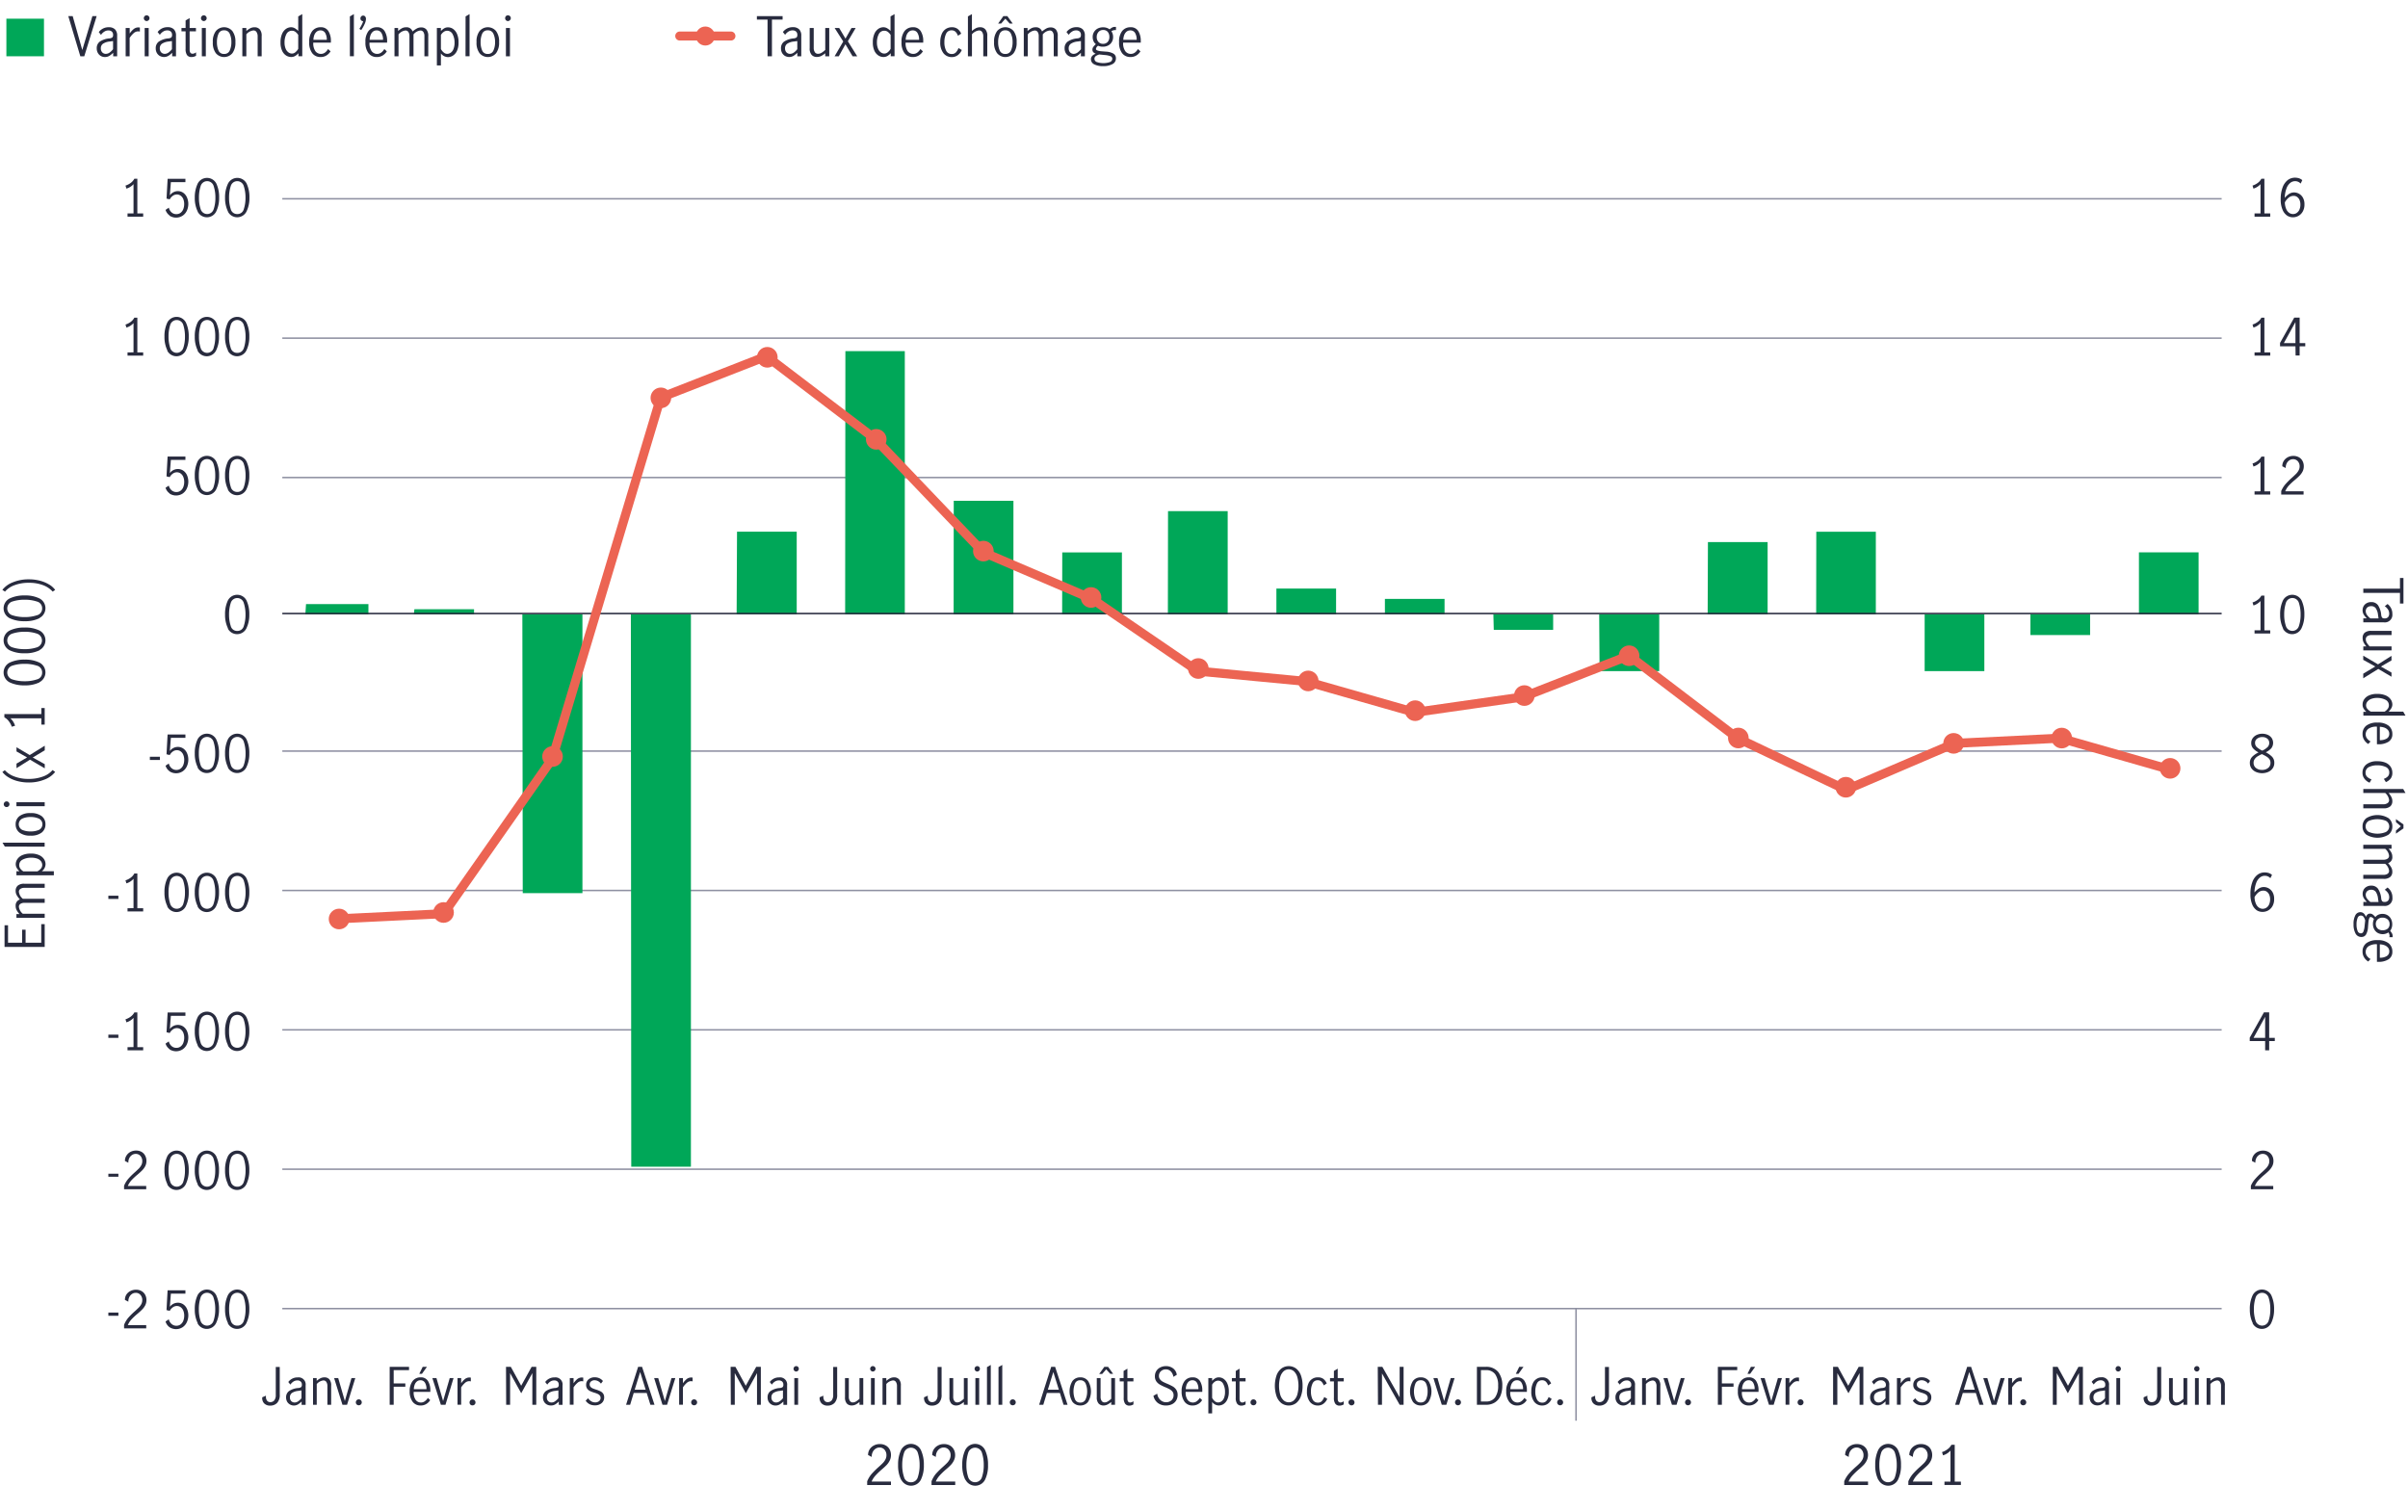 <svg xmlns="http://www.w3.org/2000/svg" xmlns:xlink="http://www.w3.org/1999/xlink" viewBox="0 0 800 502.37"><defs><style>.cls-1,.cls-2,.cls-4,.cls-8{fill:none;}.cls-2{stroke:#8e90a2;}.cls-2,.cls-4,.cls-8{stroke-miterlimit:10;}.cls-2,.cls-8{stroke-width:0.5px;}.cls-3{fill:#282b3e;}.cls-4{stroke:#ec6453;stroke-linecap:round;stroke-width:3px;}.cls-5{fill:#00a758;}.cls-6{fill:#ec6453;}.cls-7{clip-path:url(#clip-path);}.cls-8{stroke:#282b3e;}</style><clipPath id="clip-path"><rect class="cls-1" x="93.34" y="65.2" width="645.2" height="370.47"/></clipPath></defs><g id="Canadian_commercial_real_estate_sales_volume_transactions_" data-name="Canadian commercial real estate sales volume transactions ($)"><line class="cls-2" x1="523.6" y1="434.81" x2="523.6" y2="472.07"/></g><g id="Canadian_employment" data-name="Canadian employment"><path class="cls-3" d="M255,6.51h-3.54V5.36H260V6.51h-3.54V18.7H255Z"/><path class="cls-3" d="M260.84,18.61a2.76,2.76,0,0,1-1-1,3,3,0,0,1-.37-1.52,2.65,2.65,0,0,1,1-2.25,6.8,6.8,0,0,1,3.17-1.08,2,2,0,0,0,1-.32,1.11,1.11,0,0,0,.25-.85,1.39,1.39,0,0,0-.43-1.12,1.73,1.73,0,0,0-1.17-.38,2.48,2.48,0,0,0-1.38.42,3.6,3.6,0,0,0-1.07,1.06l-.74-.92a4,4,0,0,1,3.31-1.62,2.84,2.84,0,0,1,2.07.7,2.86,2.86,0,0,1,.72,2.13V18.7h-1.31V17.53a6.72,6.72,0,0,1-1.32,1.06,2.9,2.9,0,0,1-2.76,0Zm2.92-1.16a5.35,5.35,0,0,0,1.12-1.11v-2.7h0l-1.15.16a4.85,4.85,0,0,0-2.23.75,1.8,1.8,0,0,0-.69,1.52,1.85,1.85,0,0,0,.46,1.32,1.64,1.64,0,0,0,1.27.5A2.19,2.19,0,0,0,263.76,17.45Z"/><path class="cls-3" d="M269.68,18.27A3.12,3.12,0,0,1,269,16V9.3h1.34V16a2.36,2.36,0,0,0,.35,1.29,1.17,1.17,0,0,0,1.09.58A2.15,2.15,0,0,0,273,17.5a7.74,7.74,0,0,0,1.17-.91V9.3h1.33v9.4h-1.33v-1a7.47,7.47,0,0,1-1.32.89,3.12,3.12,0,0,1-1.44.33A2.25,2.25,0,0,1,269.68,18.27Z"/><path class="cls-3" d="M281.68,13.71l3.11,5h-1.53l-2.39-4h0l-2.21,4h-1.39l2.88-4.92L277.29,9.3h1.51l2.09,3.53h0l2-3.53h1.39Z"/><path class="cls-3" d="M291.88,18.47a3.71,3.71,0,0,1-1.36-1.56,6.42,6.42,0,0,1-.54-2.84,6.74,6.74,0,0,1,.52-2.84,3.79,3.79,0,0,1,1.33-1.66,3,3,0,0,1,1.66-.52,2.47,2.47,0,0,1,1.23.33,5.36,5.36,0,0,1,1.14.89V5.45l1.33-.77v14h-1.26v-1a4.43,4.43,0,0,1-1.13.94,2.58,2.58,0,0,1-1.3.32A3.15,3.15,0,0,1,291.88,18.47ZM295,17.31a3.49,3.49,0,0,0,.89-1.11V11.61a3.66,3.66,0,0,0-.9-1,1.88,1.88,0,0,0-1.19-.4,2,2,0,0,0-1.86,1.16,5.92,5.92,0,0,0-.6,2.76,5.18,5.18,0,0,0,.35,2,2.79,2.79,0,0,0,.92,1.25,1.94,1.94,0,0,0,1.19.42A1.8,1.8,0,0,0,295,17.31Z"/><path class="cls-3" d="M300.51,17.67a5.77,5.77,0,0,1-1-3.71,5.63,5.63,0,0,1,1-3.63,3.44,3.44,0,0,1,2.82-1.28,2.84,2.84,0,0,1,2.55,1.27,6.05,6.05,0,0,1,.84,3.39c0,.19,0,.34,0,.45h-5.85a4.58,4.58,0,0,0,.69,2.83,2.29,2.29,0,0,0,1.9.92,2.21,2.21,0,0,0,1.32-.46,3.67,3.67,0,0,0,1-1.16l.83.77a4.27,4.27,0,0,1-1.37,1.37,3.63,3.63,0,0,1-2,.52A3.36,3.36,0,0,1,300.51,17.67ZM304.84,11a1.74,1.74,0,0,0-1.63-.9,1.84,1.84,0,0,0-1.26.45,2.78,2.78,0,0,0-.78,1.18,4.74,4.74,0,0,0-.27,1.5h4.45A4.26,4.26,0,0,0,304.84,11Z"/><path class="cls-3" d="M313.45,17.69A5.62,5.62,0,0,1,312.38,14a6.78,6.78,0,0,1,.49-2.7,3.66,3.66,0,0,1,1.36-1.68,3.62,3.62,0,0,1,2-.57,3.09,3.09,0,0,1,1.91.56,3.91,3.91,0,0,1,1.19,1.58l-1.08.69a3.44,3.44,0,0,0-.77-1.29,1.76,1.76,0,0,0-1.3-.51,1.92,1.92,0,0,0-1.88,1.17,6.34,6.34,0,0,0-.55,2.75,6.09,6.09,0,0,0,.58,2.83,2,2,0,0,0,1.9,1.11,1.75,1.75,0,0,0,1.36-.55,4,4,0,0,0,.84-1.43l1.1.65a4,4,0,0,1-1.32,1.71,3.26,3.26,0,0,1-2,.65A3.46,3.46,0,0,1,313.45,17.69Z"/><path class="cls-3" d="M322.9,4.68v5.61a6.8,6.8,0,0,1,1.28-.9,3.07,3.07,0,0,1,1.45-.34,2.22,2.22,0,0,1,1.7.68A3.13,3.13,0,0,1,328,12V18.7h-1.33V12a2.49,2.49,0,0,0-.35-1.31,1.17,1.17,0,0,0-1.07-.58,3.68,3.68,0,0,0-2.34,1.28V18.7h-1.34V5.45Z"/><path class="cls-3" d="M331.26,17.67a5.69,5.69,0,0,1-1-3.67,5.69,5.69,0,0,1,1-3.67,3.58,3.58,0,0,1,5.49,0,5.75,5.75,0,0,1,1,3.67,5.75,5.75,0,0,1-1,3.67,3.58,3.58,0,0,1-5.49,0Zm2.08-12.31h1.33l1.78,2.47h-1L334,6.21l-1.4,1.62h-1Zm2.54,11.39a6.49,6.49,0,0,0,.53-2.75,6.49,6.49,0,0,0-.53-2.75A1.89,1.89,0,0,0,334,10.08a1.87,1.87,0,0,0-1.88,1.16,6.8,6.8,0,0,0-.51,2.76,6.8,6.8,0,0,0,.51,2.76A1.87,1.87,0,0,0,334,17.92,1.89,1.89,0,0,0,335.88,16.75Z"/><path class="cls-3" d="M341.38,9.3v1a6.87,6.87,0,0,1,1.27-.91,3,3,0,0,1,1.41-.33,2.07,2.07,0,0,1,2.13,1.4,8.64,8.64,0,0,1,1.42-1,3,3,0,0,1,1.44-.35,2.26,2.26,0,0,1,1.73.68,3.24,3.24,0,0,1,.63,2.22V18.7h-1.33V11.91a2.32,2.32,0,0,0-.33-1.24,1.11,1.11,0,0,0-1-.54,3.45,3.45,0,0,0-2.31,1.3V18.7h-1.35V11.91a2.32,2.32,0,0,0-.32-1.24,1.12,1.12,0,0,0-1-.54,3.45,3.45,0,0,0-2.31,1.3V18.7h-1.33V9.3Z"/><path class="cls-3" d="M355.07,18.61a2.68,2.68,0,0,1-1-1,3,3,0,0,1-.38-1.52,2.66,2.66,0,0,1,1-2.25,6.76,6.76,0,0,1,3.17-1.08,2,2,0,0,0,1-.32,1.15,1.15,0,0,0,.25-.85,1.42,1.42,0,0,0-.43-1.12,1.73,1.73,0,0,0-1.17-.38,2.44,2.44,0,0,0-1.38.42,3.6,3.6,0,0,0-1.07,1.06l-.74-.92a4,4,0,0,1,3.31-1.62,2.84,2.84,0,0,1,2.07.7,2.86,2.86,0,0,1,.72,2.13V18.7h-1.31V17.53a6.72,6.72,0,0,1-1.32,1.06,2.9,2.9,0,0,1-2.76,0ZM358,17.45a5.35,5.35,0,0,0,1.12-1.11v-2.7h0l-1.16.16a4.81,4.81,0,0,0-2.22.75,1.8,1.8,0,0,0-.69,1.52,1.85,1.85,0,0,0,.46,1.32,1.64,1.64,0,0,0,1.27.5A2.19,2.19,0,0,0,358,17.45Z"/><path class="cls-3" d="M370.33,10a2.08,2.08,0,0,0-1.1.38,3.25,3.25,0,0,1,.57,1.92,3.16,3.16,0,0,1-.45,1.69,3,3,0,0,1-1.22,1.14,3.77,3.77,0,0,1-1.71.39,3.72,3.72,0,0,1-1.6-.32,1.52,1.52,0,0,0-.72,1.08c0,.38.61.64,1.83.76l1.59.12a5.65,5.65,0,0,1,2.39.66,1.71,1.71,0,0,1,.83,1.56,2.09,2.09,0,0,1-1.15,1.92,6.12,6.12,0,0,1-3.1.67,6.06,6.06,0,0,1-3-.61,1.88,1.88,0,0,1-1.05-1.68c0-.81.53-1.43,1.59-1.83a2,2,0,0,1-.82-.54,1.22,1.22,0,0,1-.28-.8,1.53,1.53,0,0,1,.24-.84,5.33,5.33,0,0,1,.91-1,2.59,2.59,0,0,1-.79-1,3.4,3.4,0,0,1-.27-1.36,3.11,3.11,0,0,1,1.68-2.84,3.9,3.9,0,0,1,1.76-.4,3.59,3.59,0,0,1,2.19.68,4.59,4.59,0,0,1,.87-.62,1.91,1.91,0,0,1,.86-.2h.38V10A1.33,1.33,0,0,0,370.33,10Zm-5.1,8.1a3.64,3.64,0,0,0-1.25.59,1.1,1.1,0,0,0-.37.87,1.14,1.14,0,0,0,.82,1.07,6.75,6.75,0,0,0,4.26,0,1.16,1.16,0,0,0,.84-1.1.86.86,0,0,0-.55-.84,6.56,6.56,0,0,0-1.88-.4ZM368,13.93a2.42,2.42,0,0,0,.56-1.66,2.57,2.57,0,0,0-.52-1.66,1.85,1.85,0,0,0-1.53-.64,1.94,1.94,0,0,0-1.58.67,2.51,2.51,0,0,0-.57,1.67,2.33,2.33,0,0,0,.57,1.61,1.93,1.93,0,0,0,1.52.64A2,2,0,0,0,368,13.93Z"/><path class="cls-3" d="M372.79,17.67a5.84,5.84,0,0,1-1-3.71,5.63,5.63,0,0,1,1-3.63,3.44,3.44,0,0,1,2.82-1.28,2.84,2.84,0,0,1,2.55,1.27,6.14,6.14,0,0,1,.83,3.39,2.83,2.83,0,0,1,0,.45h-5.85a4.51,4.51,0,0,0,.7,2.83,2.27,2.27,0,0,0,1.9.92,2.25,2.25,0,0,0,1.32-.46,3.93,3.93,0,0,0,1-1.16l.82.77a4.14,4.14,0,0,1-1.36,1.37,3.67,3.67,0,0,1-2,.52A3.38,3.38,0,0,1,372.79,17.67ZM377.13,11a1.76,1.76,0,0,0-1.64-.9,1.87,1.87,0,0,0-1.26.45,2.76,2.76,0,0,0-.77,1.18,4.74,4.74,0,0,0-.27,1.5h4.44A4.16,4.16,0,0,0,377.13,11Z"/><line class="cls-4" x1="225.83" y1="11.97" x2="242.83" y2="11.97"/><path class="cls-5" d="M14.61,18.7H2.12V6.21H14.61Z"/><path class="cls-3" d="M22.69,5.36h1.46l3.19,11.27h0L30.7,5.36h1.41L28,18.7H26.69Z"/><path class="cls-3" d="M33.52,18.61a2.68,2.68,0,0,1-1-1,3,3,0,0,1-.38-1.52,2.66,2.66,0,0,1,1-2.25,6.76,6.76,0,0,1,3.17-1.08,1.94,1.94,0,0,0,1-.32,1.1,1.1,0,0,0,.26-.85,1.4,1.4,0,0,0-.44-1.12A1.7,1.7,0,0,0,36,10.11a2.43,2.43,0,0,0-1.37.42,3.49,3.49,0,0,0-1.07,1.06l-.74-.92a4,4,0,0,1,3.31-1.62,2.84,2.84,0,0,1,2.07.7,2.86,2.86,0,0,1,.72,2.13V18.7H37.6V17.53a6.47,6.47,0,0,1-1.33,1.06,2.72,2.72,0,0,1-1.39.36A2.75,2.75,0,0,1,33.52,18.61Zm2.92-1.16a5.6,5.6,0,0,0,1.12-1.11v-2.7h0l-1.15.16a4.81,4.81,0,0,0-2.22.75,1.8,1.8,0,0,0-.69,1.52,1.85,1.85,0,0,0,.46,1.32,1.62,1.62,0,0,0,1.26.5A2.21,2.21,0,0,0,36.44,17.45Z"/><path class="cls-3" d="M43.09,9.3v1.84a6.66,6.66,0,0,1,1.38-1.53A2.49,2.49,0,0,1,46,9.1a1.89,1.89,0,0,1,.47.06v1.33a3,3,0,0,0-.59-.07,2.2,2.2,0,0,0-1.34.49,7.56,7.56,0,0,0-1.47,1.69v6.1H41.75V9.3Z"/><path class="cls-3" d="M48.06,6.71a.94.94,0,0,1,0-1.34.9.9,0,0,1,.66-.28.94.94,0,0,1,.67.28.94.94,0,0,1,0,1.34,1,1,0,0,1-.67.29A.91.91,0,0,1,48.06,6.71Zm0,2.59H49.4v9.4H48.07Z"/><path class="cls-3" d="M53.12,18.61a2.76,2.76,0,0,1-1-1,3,3,0,0,1-.38-1.52,2.66,2.66,0,0,1,1-2.25,6.76,6.76,0,0,1,3.17-1.08,2,2,0,0,0,1-.32,1.15,1.15,0,0,0,.25-.85,1.42,1.42,0,0,0-.43-1.12,1.73,1.73,0,0,0-1.17-.38,2.46,2.46,0,0,0-1.38.42,3.6,3.6,0,0,0-1.07,1.06l-.74-.92a4,4,0,0,1,3.31-1.62,2.84,2.84,0,0,1,2.07.7,2.86,2.86,0,0,1,.72,2.13V18.7H57.2V17.53a6.72,6.72,0,0,1-1.32,1.06,2.9,2.9,0,0,1-2.76,0ZM56,17.45a5.35,5.35,0,0,0,1.12-1.11v-2.7h0L56,13.8a4.81,4.81,0,0,0-2.22.75,1.8,1.8,0,0,0-.69,1.52,1.85,1.85,0,0,0,.46,1.32,1.64,1.64,0,0,0,1.27.5A2.19,2.19,0,0,0,56,17.45Z"/><path class="cls-3" d="M62.14,18.31a3.5,3.5,0,0,1-.48-2.08V10.42H60.29V9.3h1.37V6.8L63,6V9.3h2.1v1.12H63v6.06c0,.92.32,1.37,1,1.37a1.89,1.89,0,0,0,1.14-.47l0,1.14a2.82,2.82,0,0,1-1.49.43A1.76,1.76,0,0,1,62.14,18.31Z"/><path class="cls-3" d="M67.05,6.71a.94.94,0,0,1,0-1.34.9.9,0,0,1,.66-.28.94.94,0,0,1,.67.28.94.94,0,0,1,0,1.34,1,1,0,0,1-.67.29A.91.91,0,0,1,67.05,6.71Zm0,2.59h1.33v9.4H67.06Z"/><path class="cls-3" d="M71.71,17.67a5.69,5.69,0,0,1-1-3.67,5.69,5.69,0,0,1,1-3.67,3.59,3.59,0,0,1,5.5,0,5.81,5.81,0,0,1,1,3.67,5.81,5.81,0,0,1-1,3.67,3.59,3.59,0,0,1-5.5,0Zm4.63-.92A6.65,6.65,0,0,0,76.87,14a6.65,6.65,0,0,0-.53-2.75,1.89,1.89,0,0,0-1.88-1.17,1.87,1.87,0,0,0-1.88,1.16A6.8,6.8,0,0,0,72.07,14a6.8,6.8,0,0,0,.51,2.76,1.87,1.87,0,0,0,1.88,1.16A1.89,1.89,0,0,0,76.34,16.75Z"/><path class="cls-3" d="M81.84,9.3v1a6.55,6.55,0,0,1,1.29-.9,3,3,0,0,1,1.45-.34,2.25,2.25,0,0,1,1.7.68A3.18,3.18,0,0,1,86.93,12V18.7H85.6V12a2.49,2.49,0,0,0-.35-1.31,1.15,1.15,0,0,0-1.07-.58,3.73,3.73,0,0,0-2.34,1.28V18.7H80.51V9.3Z"/><path class="cls-3" d="M95.1,18.47a3.63,3.63,0,0,1-1.35-1.56,6.27,6.27,0,0,1-.55-2.84,6.74,6.74,0,0,1,.52-2.84,3.79,3.79,0,0,1,1.33-1.66,3,3,0,0,1,1.66-.52,2.47,2.47,0,0,1,1.23.33,5.36,5.36,0,0,1,1.14.89V5.45l1.34-.77v14H99.15v-1a4.43,4.43,0,0,1-1.13.94,2.57,2.57,0,0,1-1.29.32A3.22,3.22,0,0,1,95.1,18.47Zm3.09-1.16a3.49,3.49,0,0,0,.89-1.11V11.61a3.66,3.66,0,0,0-.9-1,1.87,1.87,0,0,0-1.18-.4,2,2,0,0,0-1.87,1.16,5.92,5.92,0,0,0-.6,2.76,5.37,5.37,0,0,0,.35,2,2.79,2.79,0,0,0,.92,1.25,2,2,0,0,0,1.2.42A1.78,1.78,0,0,0,98.19,17.31Z"/><path class="cls-3" d="M103.73,17.67a5.77,5.77,0,0,1-1-3.71,5.63,5.63,0,0,1,1-3.63,3.44,3.44,0,0,1,2.81-1.28,2.84,2.84,0,0,1,2.55,1.27,6.05,6.05,0,0,1,.84,3.39c0,.19,0,.34,0,.45h-5.85a4.58,4.58,0,0,0,.69,2.83,2.3,2.3,0,0,0,1.9.92,2.21,2.21,0,0,0,1.32-.46,3.67,3.67,0,0,0,1-1.16l.83.77a4.27,4.27,0,0,1-1.37,1.37,3.63,3.63,0,0,1-2,.52A3.36,3.36,0,0,1,103.73,17.67ZM108.06,11a1.74,1.74,0,0,0-1.63-.9,1.87,1.87,0,0,0-1.26.45,2.78,2.78,0,0,0-.78,1.18,5,5,0,0,0-.27,1.5h4.45A4.26,4.26,0,0,0,108.06,11Z"/><path class="cls-3" d="M116.24,5.45l1.33-.77v14h-1.33Z"/><path class="cls-3" d="M120.15,8.28a5.67,5.67,0,0,0,.5-1.23,1,1,0,0,1-.66-.29.85.85,0,0,1-.24-.63.93.93,0,0,1,.26-.67.83.83,0,0,1,.65-.28.81.81,0,0,1,.66.31,1.16,1.16,0,0,1,.26.81,4.39,4.39,0,0,1-.5,1.8A12,12,0,0,1,120,10l-.61-.42A8.85,8.85,0,0,0,120.15,8.28Z"/><path class="cls-3" d="M122.41,17.67a5.84,5.84,0,0,1-1-3.71,5.63,5.63,0,0,1,1-3.63,3.44,3.44,0,0,1,2.82-1.28,2.81,2.81,0,0,1,2.54,1.27,6.05,6.05,0,0,1,.84,3.39c0,.19,0,.34,0,.45h-5.85a4.51,4.51,0,0,0,.7,2.83,2.3,2.3,0,0,0,3.22.46,3.77,3.77,0,0,0,1-1.16l.83.77a4.17,4.17,0,0,1-1.37,1.37,3.61,3.61,0,0,1-2,.52A3.37,3.37,0,0,1,122.41,17.67ZM126.75,11a1.77,1.77,0,0,0-1.64-.9,1.87,1.87,0,0,0-1.26.45,2.67,2.67,0,0,0-.77,1.18,4.74,4.74,0,0,0-.27,1.5h4.44A4.26,4.26,0,0,0,126.75,11Z"/><path class="cls-3" d="M132.26,9.3v1a6.56,6.56,0,0,1,1.27-.91,2.94,2.94,0,0,1,1.41-.33,2.05,2.05,0,0,1,2.12,1.4,8.64,8.64,0,0,1,1.42-1,3,3,0,0,1,1.44-.35,2.24,2.24,0,0,1,1.73.68,3.24,3.24,0,0,1,.63,2.22V18.7H141V11.91a2.41,2.41,0,0,0-.32-1.24,1.14,1.14,0,0,0-1-.54,3.45,3.45,0,0,0-2.3,1.3V18.7h-1.35V11.91a2.32,2.32,0,0,0-.33-1.24,1.11,1.11,0,0,0-1-.54,3.43,3.43,0,0,0-2.3,1.3V18.7h-1.34V9.3Z"/><path class="cls-3" d="M146.48,9.3v1a5.49,5.49,0,0,1,1.11-.9,2.51,2.51,0,0,1,1.26-.32,3,3,0,0,1,1.65.52,3.87,3.87,0,0,1,1.32,1.65,6.75,6.75,0,0,1,.52,2.85,6.42,6.42,0,0,1-.54,2.84,3.76,3.76,0,0,1-1.35,1.56,3.16,3.16,0,0,1-1.63.48,3,3,0,0,1-2.34-1.24v4h-1.34V9.3Zm3.24,8.23a2.6,2.6,0,0,0,.92-1.2,5.43,5.43,0,0,0,.37-2.19,5.72,5.72,0,0,0-.62-2.75,2,2,0,0,0-1.84-1.17,1.9,1.9,0,0,0-1.17.4,3.33,3.33,0,0,0-.9,1v4.65a3.46,3.46,0,0,0,.89,1.13,1.77,1.77,0,0,0,1.18.49A2.17,2.17,0,0,0,149.72,17.53Z"/><path class="cls-3" d="M154.68,5.45,156,4.68v14h-1.34Z"/><path class="cls-3" d="M159.32,17.67a5.69,5.69,0,0,1-1-3.67,5.69,5.69,0,0,1,1-3.67,3.58,3.58,0,0,1,5.49,0,5.75,5.75,0,0,1,1,3.67,5.75,5.75,0,0,1-1,3.67,3.58,3.58,0,0,1-5.49,0Zm4.62-.92a6.49,6.49,0,0,0,.54-2.75,6.49,6.49,0,0,0-.54-2.75,1.89,1.89,0,0,0-1.88-1.17,1.87,1.87,0,0,0-1.88,1.16,6.8,6.8,0,0,0-.51,2.76,6.8,6.8,0,0,0,.51,2.76,1.87,1.87,0,0,0,1.88,1.16A1.89,1.89,0,0,0,163.94,16.75Z"/><path class="cls-3" d="M168.08,6.71a1,1,0,0,1,0-1.34.9.9,0,0,1,.66-.28.94.94,0,0,1,.67,1.62.93.93,0,0,1-.67.29A.91.91,0,0,1,168.08,6.71Zm0,2.59h1.34v9.4h-1.34Z"/><rect class="cls-1" x="34.41" y="14.16" width="727.93" height="505.88"/><circle class="cls-6" cx="234.33" cy="11.97" r="3.16"/><path class="cls-3" d="M1.51,314.64v-7.2H2.67v5.8H7.35v-4.32H8.5v4.32h5.2v-6.17h1.15v7.57Z"/><path class="cls-3" d="M5.46,303.72h1a6.43,6.43,0,0,1-.91-1.27A3,3,0,0,1,5.2,301a2.06,2.06,0,0,1,1.41-2.13,8.1,8.1,0,0,1-1.05-1.42,2.85,2.85,0,0,1-.36-1.44,2.23,2.23,0,0,1,.69-1.73,3.19,3.19,0,0,1,2.21-.63h6.75V295H8.07a2.36,2.36,0,0,0-1.25.33,1.11,1.11,0,0,0-.54,1,3.49,3.49,0,0,0,1.3,2.31h7.27v1.35H8.07a2.35,2.35,0,0,0-1.25.32,1.12,1.12,0,0,0-.54,1,3.49,3.49,0,0,0,1.3,2.31h7.27v1.33H5.46Z"/><path class="cls-3" d="M5.46,289.5h1a4.91,4.91,0,0,1-.9-1.12,2.42,2.42,0,0,1-.33-1.26,3,3,0,0,1,.53-1.64,3.78,3.78,0,0,1,1.64-1.33,6.77,6.77,0,0,1,2.86-.52,6.23,6.23,0,0,1,2.83.55,3.73,3.73,0,0,1,1.57,1.35,3.12,3.12,0,0,1,.47,1.63,3,3,0,0,1-1.24,2.34h4v1.33H5.46Zm8.22-3.24a2.7,2.7,0,0,0-1.19-.93A5.61,5.61,0,0,0,10.3,285a5.88,5.88,0,0,0-2.76.62,2,2,0,0,0-1.16,1.85,2,2,0,0,0,.39,1.17,3.26,3.26,0,0,0,1,.9h4.64a3.91,3.91,0,0,0,1.14-.89,1.81,1.81,0,0,0,.48-1.18A2.12,2.12,0,0,0,13.68,286.26Z"/><path class="cls-3" d="M1.6,281.29.83,280h14v1.33Z"/><path class="cls-3" d="M13.83,276.66a5.74,5.74,0,0,1-3.68,1,5.71,5.71,0,0,1-3.67-1,3.37,3.37,0,0,1-1.28-2.75,3.31,3.31,0,0,1,1.28-2.74,5.77,5.77,0,0,1,3.67-1,5.8,5.8,0,0,1,3.68,1,3.31,3.31,0,0,1,1.27,2.74A3.36,3.36,0,0,1,13.83,276.66ZM12.91,272a6.69,6.69,0,0,0-2.76-.53A6.68,6.68,0,0,0,7.4,272a2.1,2.1,0,0,0,0,3.76,6.87,6.87,0,0,0,2.76.51,6.88,6.88,0,0,0,2.77-.51,2.1,2.1,0,0,0,0-3.76Z"/><path class="cls-3" d="M2.86,267.89a.9.9,0,0,1-.66.28.91.91,0,0,1-.68-.28.92.92,0,0,1,0-1.32.89.89,0,0,1,.68-.29.87.87,0,0,1,.66.29.9.9,0,0,1,0,1.32Zm2.6,0v-1.33h9.39v1.33Z"/><path class="cls-3" d="M14.87,259a13.66,13.66,0,0,1-5.33,1,14.48,14.48,0,0,1-3.75-.47,11,11,0,0,1-3-1.26,7.21,7.21,0,0,1-2-1.76l.81-.6A7.89,7.89,0,0,0,4.75,258a12.81,12.81,0,0,0,4.77.81,13.22,13.22,0,0,0,4.84-.82,7.34,7.34,0,0,0,3.1-2.12l.87.62A8.07,8.07,0,0,1,14.87,259Z"/><path class="cls-3" d="M9.87,250.89l5-3.11v1.53l-4,2.39v0l4,2.21v1.39l-4.91-2.88-4.48,2.82v-1.51L9,251.68v0l-3.52-2v-1.39Z"/><path class="cls-3" d="M13.74,238.67H3.44A5.5,5.5,0,0,1,5,241.15l-1.08.33a6.07,6.07,0,0,0-1-1.84,4.37,4.37,0,0,0-1.47-1.28v-1.1H13.74v-2h1.11v5.51H13.74Z"/><path class="cls-3" d="M13.12,226.73a10.76,10.76,0,0,1-4.91,1,11.15,11.15,0,0,1-5-1,3.68,3.68,0,0,1,0-6.56,11.3,11.3,0,0,1,5-1,10.63,10.63,0,0,1,4.91,1,3.66,3.66,0,0,1,0,6.5Zm-.9-5.56a12.58,12.58,0,0,0-4-.59,12.9,12.9,0,0,0-4.05.58,2.39,2.39,0,0,0,0,4.61,12.89,12.89,0,0,0,4.05.59,12.3,12.3,0,0,0,4-.6A2.26,2.26,0,0,0,14,223.48,2.29,2.29,0,0,0,12.22,221.17Z"/><path class="cls-3" d="M13.12,216.07a10.63,10.63,0,0,1-4.91,1,11.15,11.15,0,0,1-5-1,3.68,3.68,0,0,1,0-6.56,11.15,11.15,0,0,1,5-1,10.63,10.63,0,0,1,4.91,1,3.66,3.66,0,0,1,0,6.5Zm-.9-5.55a12.3,12.3,0,0,0-4-.6,12.89,12.89,0,0,0-4.05.59,2.39,2.39,0,0,0,0,4.61,12.9,12.9,0,0,0,4.05.58,12.58,12.58,0,0,0,4-.59,2.39,2.39,0,0,0,0-4.59Z"/><path class="cls-3" d="M13.12,205.41a10.63,10.63,0,0,1-4.91,1,11.15,11.15,0,0,1-5-1,3.68,3.68,0,0,1,0-6.56,11.3,11.3,0,0,1,5-1,10.63,10.63,0,0,1,4.91,1,3.65,3.65,0,0,1,0,6.49Zm-.9-5.55a12.58,12.58,0,0,0-4-.59,12.9,12.9,0,0,0-4.05.58,2.39,2.39,0,0,0,0,4.61,12.9,12.9,0,0,0,4.05.58,12.31,12.31,0,0,0,4-.59A2.26,2.26,0,0,0,14,202.17,2.29,2.29,0,0,0,12.22,199.86Z"/><path class="cls-3" d="M4.23,193.5a13.54,13.54,0,0,1,5.35-1,14.06,14.06,0,0,1,3.75.47,11.24,11.24,0,0,1,3,1.26,6.65,6.65,0,0,1,2,1.78l-.83.57a8,8,0,0,0-3.13-2.12,12.81,12.81,0,0,0-4.77-.81,13,13,0,0,0-4.84.82,7.32,7.32,0,0,0-3.1,2.11L.79,196A8,8,0,0,1,4.23,193.5Z"/><path class="cls-3" d="M797.33,195.6v-3.55h1.16v8.49h-1.16V197H785.15v-1.4Z"/><path class="cls-3" d="M785.24,201.44a2.48,2.48,0,0,1,1-1,2.93,2.93,0,0,1,1.52-.38,2.68,2.68,0,0,1,2.25,1,6.87,6.87,0,0,1,1.08,3.17,2,2,0,0,0,.31,1,1.13,1.13,0,0,0,.86.25,1.42,1.42,0,0,0,1.12-.43,1.73,1.73,0,0,0,.37-1.17,2.47,2.47,0,0,0-.41-1.38,3.85,3.85,0,0,0-1.06-1.07l.92-.73A4,4,0,0,1,794.8,204a2.51,2.51,0,0,1-2.83,2.79h-6.82v-1.32h1.17a6.44,6.44,0,0,1-1.06-1.32,2.88,2.88,0,0,1,0-2.75Zm1.16,2.91a4.94,4.94,0,0,0,1.11,1.13h2.7v0l-.17-1.15a4.82,4.82,0,0,0-.74-2.22,1.79,1.79,0,0,0-1.52-.7,1.9,1.9,0,0,0-1.33.46,1.65,1.65,0,0,0-.49,1.27A2.09,2.09,0,0,0,786.4,204.35Z"/><path class="cls-3" d="M785.57,210.27a3.19,3.19,0,0,1,2.24-.65h6.73V211h-6.69a2.51,2.51,0,0,0-1.3.35,1.19,1.19,0,0,0-.57,1.09,2.22,2.22,0,0,0,.36,1.18,7.82,7.82,0,0,0,.91,1.16h7.29v1.33h-9.39v-1.33h1a7.07,7.07,0,0,1-.89-1.31,3.17,3.17,0,0,1-.33-1.44A2.28,2.28,0,0,1,785.57,210.27Z"/><path class="cls-3" d="M790.13,222.27l-5,3.11v-1.53l4-2.39v0l-4-2.21v-1.38l4.91,2.88,4.48-2.83v1.51L791,221.48v0l3.52,2v1.38Z"/><path class="cls-3" d="M785.37,232.48a3.61,3.61,0,0,1,1.57-1.36,6.23,6.23,0,0,1,2.83-.55,6.82,6.82,0,0,1,2.85.52,3.81,3.81,0,0,1,1.65,1.33,3,3,0,0,1,.53,1.66,2.48,2.48,0,0,1-.34,1.23,5.36,5.36,0,0,1-.89,1.14h4.83l.77,1.34h-14v-1.26h1a4.94,4.94,0,0,1-.95-1.14,2.57,2.57,0,0,1-.31-1.29A3.14,3.14,0,0,1,785.37,232.48Zm1.16,3.08a3.64,3.64,0,0,0,1.12.89h4.59a3.61,3.61,0,0,0,1-.9,1.86,1.86,0,0,0,.41-1.18,2,2,0,0,0-1.16-1.87,6,6,0,0,0-2.76-.6,5.38,5.38,0,0,0-2,.35,2.92,2.92,0,0,0-1.25.92,2,2,0,0,0-.41,1.2A1.8,1.8,0,0,0,786.53,235.56Z"/><path class="cls-3" d="M786.17,241.1a5.79,5.79,0,0,1,3.71-1,5.66,5.66,0,0,1,3.64,1,3.44,3.44,0,0,1,1.28,2.81,2.86,2.86,0,0,1-1.27,2.55,6.09,6.09,0,0,1-3.4.84l-.45,0v-5.85a4.55,4.55,0,0,0-2.82.69,2.3,2.3,0,0,0-.92,1.9,2.19,2.19,0,0,0,.46,1.33,3.55,3.55,0,0,0,1.16,1l-.77.83a4.08,4.08,0,0,1-1.37-1.37,3.63,3.63,0,0,1-.52-2A3.36,3.36,0,0,1,786.17,241.1Zm6.7,4.34a1.77,1.77,0,0,0,.9-1.64,1.83,1.83,0,0,0-.46-1.26,2.78,2.78,0,0,0-1.18-.78,5.37,5.37,0,0,0-1.49-.27v4.45A4.36,4.36,0,0,0,792.87,245.44Z"/><path class="cls-3" d="M786.16,254a5.62,5.62,0,0,1,3.69-1.06,6.86,6.86,0,0,1,2.7.48,3.77,3.77,0,0,1,1.68,1.36,3.63,3.63,0,0,1,.57,2,3.11,3.11,0,0,1-.56,1.91,3.86,3.86,0,0,1-1.59,1.18l-.68-1.08a3.39,3.39,0,0,0,1.29-.77,1.76,1.76,0,0,0,.51-1.3,1.93,1.93,0,0,0-1.17-1.88,6.52,6.52,0,0,0-2.75-.55,6.19,6.19,0,0,0-2.83.58,2,2,0,0,0-1.12,1.91,1.82,1.82,0,0,0,.55,1.36,4.12,4.12,0,0,0,1.43.83l-.64,1.1a4,4,0,0,1-1.71-1.32,3.17,3.17,0,0,1-.65-2A3.45,3.45,0,0,1,786.16,254Z"/><path class="cls-3" d="M799.17,263.49h-5.62a6.15,6.15,0,0,1,.9,1.29,3,3,0,0,1,.35,1.45,2.28,2.28,0,0,1-.68,1.7,3.21,3.21,0,0,1-2.26.65h-6.71v-1.33h6.68a2.52,2.52,0,0,0,1.31-.35,1.17,1.17,0,0,0,.58-1.07,3.73,3.73,0,0,0-1.28-2.34h-7.29v-1.33H798.4Z"/><path class="cls-3" d="M786.17,271.85a7.07,7.07,0,0,1,7.35,0,3.37,3.37,0,0,1,1.28,2.75,3.33,3.33,0,0,1-1.28,2.74,7.13,7.13,0,0,1-7.35,0,3.32,3.32,0,0,1-1.27-2.74A3.36,3.36,0,0,1,786.17,271.85Zm.92,4.63a7.43,7.43,0,0,0,5.51,0,2.11,2.11,0,0,0,0-3.77,7.75,7.75,0,0,0-5.53,0,2.11,2.11,0,0,0,0,3.77Zm11.4-2.55v1.33L796,277v-1l1.62-1.46L796,273.17v-1Z"/><path class="cls-3" d="M794.54,282h-1a6.39,6.39,0,0,1,.91,1.26,3,3,0,0,1,.34,1.42,2,2,0,0,1-1.41,2.12,8.1,8.1,0,0,1,1.05,1.42,2.85,2.85,0,0,1,.36,1.44,2.22,2.22,0,0,1-.69,1.73,3.19,3.19,0,0,1-2.21.63h-6.75v-1.33h6.78a2.45,2.45,0,0,0,1.25-.32,1.14,1.14,0,0,0,.54-1.05,3.5,3.5,0,0,0-1.3-2.3h-7.27v-1.35h6.78a2.36,2.36,0,0,0,1.25-.33,1.11,1.11,0,0,0,.54-1,3.47,3.47,0,0,0-1.3-2.3h-7.27v-1.34h9.39Z"/><path class="cls-3" d="M785.24,295.66a2.52,2.52,0,0,1,1-1,2.84,2.84,0,0,1,1.52-.38,2.65,2.65,0,0,1,2.25,1,6.82,6.82,0,0,1,1.08,3.16,2,2,0,0,0,.31,1,1.13,1.13,0,0,0,.86.25,1.42,1.42,0,0,0,1.12-.43,1.73,1.73,0,0,0,.37-1.17,2.47,2.47,0,0,0-.41-1.38,3.85,3.85,0,0,0-1.06-1.07l.92-.74a4,4,0,0,1,1.62,3.32,2.51,2.51,0,0,1-2.83,2.79h-6.82v-1.32h1.17a6.72,6.72,0,0,1-1.06-1.32,2.9,2.9,0,0,1,0-2.76Zm1.16,2.92a5.15,5.15,0,0,0,1.11,1.13h2.7v0l-.17-1.15a4.91,4.91,0,0,0-.74-2.23,1.81,1.81,0,0,0-1.52-.69,1.86,1.86,0,0,0-1.33.46,1.65,1.65,0,0,0-.49,1.27A2.09,2.09,0,0,0,786.4,298.58Z"/><path class="cls-3" d="M793.88,310.92a2.2,2.2,0,0,0-.38-1.1,3.45,3.45,0,0,1-3.62.13,3,3,0,0,1-1.13-1.23,3.59,3.59,0,0,1-.4-1.71,3.72,3.72,0,0,1,.33-1.6,1.56,1.56,0,0,0-1.08-.72c-.39,0-.64.61-.76,1.84l-.13,1.58a5.57,5.57,0,0,1-.65,2.4,1.71,1.71,0,0,1-1.56.82,2.11,2.11,0,0,1-1.93-1.15,6.22,6.22,0,0,1-.66-3.09,6,6,0,0,1,.61-3,1.86,1.86,0,0,1,1.67-1c.82,0,1.43.52,1.84,1.58a1.84,1.84,0,0,1,.54-.82,1.19,1.19,0,0,1,.79-.28,1.56,1.56,0,0,1,.85.24,5.37,5.37,0,0,1,.95.91,2.72,2.72,0,0,1,1-.79,3.34,3.34,0,0,1,1.36-.27,3.21,3.21,0,0,1,1.69.45,3.07,3.07,0,0,1,1.14,1.23,3.8,3.8,0,0,1,.41,1.76,3.58,3.58,0,0,1-.69,2.2,4.43,4.43,0,0,1,.62.86,1.79,1.79,0,0,1,.21.86l0,.38h-1.11A1.61,1.61,0,0,0,793.88,310.92Zm-8.1-5.09a3.51,3.51,0,0,0-.6-1.26,1.09,1.09,0,0,0-.86-.36,1.14,1.14,0,0,0-1.07.81,5.57,5.57,0,0,0-.35,2.19,5.47,5.47,0,0,0,.34,2.07,1.15,1.15,0,0,0,1.1.85.87.87,0,0,0,.83-.56,6.41,6.41,0,0,0,.41-1.87Zm4.14,2.71a2.36,2.36,0,0,0,1.65.56,2.55,2.55,0,0,0,1.67-.52,1.88,1.88,0,0,0,.64-1.53,2,2,0,0,0-.68-1.58,2.52,2.52,0,0,0-1.66-.56,2.35,2.35,0,0,0-1.61.56,2.17,2.17,0,0,0,0,3.07Z"/><path class="cls-3" d="M786.17,313.39a5.79,5.79,0,0,1,3.71-1,5.66,5.66,0,0,1,3.64,1,3.44,3.44,0,0,1,1.28,2.82,2.86,2.86,0,0,1-1.27,2.55,6.09,6.09,0,0,1-3.4.84l-.45,0v-5.85a4.55,4.55,0,0,0-2.82.69,2.29,2.29,0,0,0-.92,1.9,2.14,2.14,0,0,0,.46,1.32,3.47,3.47,0,0,0,1.16,1l-.77.83a4.17,4.17,0,0,1-1.37-1.37,3.63,3.63,0,0,1-.52-2A3.35,3.35,0,0,1,786.17,313.39Zm6.7,4.33a1.75,1.75,0,0,0,.9-1.63,1.8,1.8,0,0,0-.46-1.26,2.78,2.78,0,0,0-1.18-.78,4.73,4.73,0,0,0-1.49-.27v4.45A4.26,4.26,0,0,0,792.87,317.72Z"/><path class="cls-3" d="M87.73,466.28a2.52,2.52,0,0,1-.6-2l1.22-.53a3.53,3.53,0,0,0,0,.39,2,2,0,0,0,.38,1.27,1.26,1.26,0,0,0,1.05.48,1.65,1.65,0,0,0,1.34-.58,2.82,2.82,0,0,0,.5-1.83v-9.27h1.32v9.15a3.82,3.82,0,0,1-.88,2.8,3.13,3.13,0,0,1-2.31.89A2.67,2.67,0,0,1,87.73,466.28Z"/><path class="cls-3" d="M96.35,466.68a2.47,2.47,0,0,1-.95-.92,2.84,2.84,0,0,1-.35-1.44,2.48,2.48,0,0,1,1-2.12,6.38,6.38,0,0,1,3-1,1.92,1.92,0,0,0,1-.3,1.06,1.06,0,0,0,.24-.81,1.33,1.33,0,0,0-.41-1.05,1.6,1.6,0,0,0-1.1-.36,2.39,2.39,0,0,0-1.31.39,3.7,3.7,0,0,0-1,1l-.69-.86a3.76,3.76,0,0,1,3.12-1.53,2.36,2.36,0,0,1,2.64,2.67v6.44H100.2v-1.11a6.15,6.15,0,0,1-1.25,1,2.65,2.65,0,0,1-1.32.34A2.57,2.57,0,0,1,96.35,466.68Zm2.75-1.09a4.79,4.79,0,0,0,1.06-1V462h0l-1.09.16a4.58,4.58,0,0,0-2.1.7,1.72,1.72,0,0,0-.65,1.44,1.76,1.76,0,0,0,.43,1.25,1.56,1.56,0,0,0,1.2.46A2,2,0,0,0,99.1,465.59Z"/><path class="cls-3" d="M105.21,457.9v.93a6.57,6.57,0,0,1,1.22-.85,3,3,0,0,1,1.37-.32,2.15,2.15,0,0,1,1.6.63,3,3,0,0,1,.62,2.14v6.34h-1.25v-6.31a2.35,2.35,0,0,0-.33-1.24,1.12,1.12,0,0,0-1-.54,3.52,3.52,0,0,0-2.21,1.2v6.89H104V457.9Z"/><path class="cls-3" d="M111,457.9h1.36l2.21,7.63h0l2.2-7.63h1.27l-2.74,8.87h-1.53Z"/><path class="cls-3" d="M118.5,466.66a.94.94,0,0,1-.28-.69,1,1,0,0,1,.28-.71.91.91,0,0,1,.69-.29.94.94,0,0,1,.71.29,1,1,0,0,1,.29.71.94.94,0,0,1-.29.69,1,1,0,0,1-.71.28A.94.94,0,0,1,118.5,466.66Z"/><path class="cls-3" d="M129.46,454.17h6.43v1.09h-5.1v4.42h3.87v1.09h-3.87v6h-1.33Z"/><path class="cls-3" d="M137.11,465.8a5.51,5.51,0,0,1-1-3.5,5.36,5.36,0,0,1,1-3.44,3.25,3.25,0,0,1,2.66-1.2,2.69,2.69,0,0,1,2.41,1.2,5.78,5.78,0,0,1,.79,3.2c0,.18,0,.32,0,.43h-5.53a4.22,4.22,0,0,0,.66,2.66,2.14,2.14,0,0,0,1.79.87,2.06,2.06,0,0,0,1.25-.43,3.52,3.52,0,0,0,1-1.1l.78.73a3.71,3.71,0,0,1-1.29,1.29,3.44,3.44,0,0,1-1.85.5A3.18,3.18,0,0,1,137.11,465.8Zm4.1-6.32a1.66,1.66,0,0,0-1.55-.85,1.74,1.74,0,0,0-1.19.43,2.6,2.6,0,0,0-.73,1.11,4.55,4.55,0,0,0-.25,1.41h4.19A3.91,3.91,0,0,0,141.21,459.48Zm-.78-5.31h1.41l-1.67,2.33h-.88Z"/><path class="cls-3" d="M143.64,457.9H145l2.21,7.63h0l2.2-7.63h1.27L148,466.77h-1.53Z"/><path class="cls-3" d="M153.21,457.9v1.73a6.37,6.37,0,0,1,1.31-1.45,2.4,2.4,0,0,1,1.46-.47,2.12,2.12,0,0,1,.44.05V459a2.58,2.58,0,0,0-.56-.07,2.08,2.08,0,0,0-1.26.47,7.34,7.34,0,0,0-1.39,1.59v5.76H152V457.9Z"/><path class="cls-3" d="M156.23,466.66A.94.94,0,0,1,156,466a1,1,0,0,1,.28-.71.88.88,0,0,1,.69-.29.94.94,0,0,1,.71.29,1,1,0,0,1,.29.71.94.94,0,0,1-.29.69,1,1,0,0,1-.71.28A.9.9,0,0,1,156.23,466.66Z"/><path class="cls-3" d="M168.11,454.17h1.6l3.44,6.28h0l3.47-6.28h1.54v12.6h-1.3V456.25h0l-3.7,6.69-3.69-6.69h0v10.52h-1.31Z"/><path class="cls-3" d="M181.69,466.68a2.37,2.37,0,0,1-.94-.92,2.75,2.75,0,0,1-.36-1.44,2.51,2.51,0,0,1,1-2.12,6.38,6.38,0,0,1,3-1,1.92,1.92,0,0,0,1-.3,1.06,1.06,0,0,0,.24-.81,1.33,1.33,0,0,0-.41-1.05,1.6,1.6,0,0,0-1.1-.36,2.33,2.33,0,0,0-1.3.39,3.6,3.6,0,0,0-1,1l-.69-.86a3.76,3.76,0,0,1,3.13-1.53,2.36,2.36,0,0,1,2.63,2.67v6.44h-1.24v-1.11a6.15,6.15,0,0,1-1.25,1A2.65,2.65,0,0,1,183,467,2.57,2.57,0,0,1,181.69,466.68Zm2.75-1.09a5.05,5.05,0,0,0,1.07-1V462h0l-1.09.16a4.58,4.58,0,0,0-2.1.7,1.72,1.72,0,0,0-.65,1.44,1.76,1.76,0,0,0,.43,1.25,1.56,1.56,0,0,0,1.2.46A2,2,0,0,0,184.44,465.59Z"/><path class="cls-3" d="M190.55,457.9v1.73a6.61,6.61,0,0,1,1.31-1.45,2.41,2.41,0,0,1,1.47-.47,2.28,2.28,0,0,1,.44.05V459a2.72,2.72,0,0,0-.56-.07,2.08,2.08,0,0,0-1.26.47,7.34,7.34,0,0,0-1.4,1.59v5.76H189.3V457.9Z"/><path class="cls-3" d="M195.93,466.61a3.62,3.62,0,0,1-1.36-1.2l.81-.82a3.31,3.31,0,0,0,1,1,2.47,2.47,0,0,0,1.35.39,2,2,0,0,0,1.28-.4,1.32,1.32,0,0,0,.52-1.11,1.21,1.21,0,0,0-.28-.81,1.89,1.89,0,0,0-.7-.51,8.08,8.08,0,0,0-1.13-.41,10.25,10.25,0,0,1-1.4-.53,2.43,2.43,0,0,1-.91-.75,2.08,2.08,0,0,1-.38-1.29,2.29,2.29,0,0,1,.82-1.85,3.07,3.07,0,0,1,2.06-.68,3.7,3.7,0,0,1,1.52.32,3.23,3.23,0,0,1,1.18.92l-.66.87a2.68,2.68,0,0,0-2.08-1.13,1.88,1.88,0,0,0-1.19.38,1.22,1.22,0,0,0-.47,1,1.16,1.16,0,0,0,.28.81,2,2,0,0,0,.69.5,10.34,10.34,0,0,0,1.13.41,11.23,11.23,0,0,1,1.42.55,2.41,2.41,0,0,1,.91.74,2.09,2.09,0,0,1,.38,1.3,2.42,2.42,0,0,1-.86,1.93,3.28,3.28,0,0,1-2.19.72A4,4,0,0,1,195.93,466.61Z"/><path class="cls-3" d="M216.08,466.77l-1.23-3.93h-4.31l-1.19,3.93H208l4-12.6h1.31l4.13,12.6Zm-5.22-5h3.65l-1.83-5.88h0Z"/><path class="cls-3" d="M217.32,457.9h1.36l2.21,7.63h0l2.2-7.63h1.27l-2.74,8.87h-1.53Z"/><path class="cls-3" d="M226.89,457.9v1.73a6.37,6.37,0,0,1,1.31-1.45,2.4,2.4,0,0,1,1.46-.47,2.12,2.12,0,0,1,.44.05V459a2.58,2.58,0,0,0-.56-.07,2.08,2.08,0,0,0-1.26.47,7.34,7.34,0,0,0-1.39,1.59v5.76h-1.26V457.9Z"/><path class="cls-3" d="M229.91,466.66a.94.94,0,0,1-.28-.69,1,1,0,0,1,.28-.71.88.88,0,0,1,.69-.29.94.94,0,0,1,.71.29,1,1,0,0,1,.29.71.94.94,0,0,1-.29.69,1,1,0,0,1-.71.28A.9.9,0,0,1,229.91,466.66Z"/><path class="cls-3" d="M242.73,454.17h1.6l3.43,6.28h0l3.47-6.28h1.54v12.6H251.5V456.25h0l-3.71,6.69-3.68-6.69h0v10.52h-1.31Z"/><path class="cls-3" d="M256.31,466.68a2.47,2.47,0,0,1-.95-.92,2.84,2.84,0,0,1-.35-1.44,2.48,2.48,0,0,1,1-2.12,6.38,6.38,0,0,1,3-1,1.92,1.92,0,0,0,1-.3,1.06,1.06,0,0,0,.24-.81,1.33,1.33,0,0,0-.41-1.05,1.6,1.6,0,0,0-1.1-.36,2.39,2.39,0,0,0-1.31.39,3.56,3.56,0,0,0-1,1l-.69-.86a3.76,3.76,0,0,1,3.12-1.53,2.36,2.36,0,0,1,2.64,2.67v6.44h-1.24v-1.11a6.15,6.15,0,0,1-1.25,1,2.65,2.65,0,0,1-1.32.34A2.57,2.57,0,0,1,256.31,466.68Zm2.75-1.09a4.79,4.79,0,0,0,1.06-1V462h0l-1.09.16a4.58,4.58,0,0,0-2.1.7,1.72,1.72,0,0,0-.65,1.44,1.76,1.76,0,0,0,.43,1.25,1.56,1.56,0,0,0,1.2.46A2,2,0,0,0,259.06,465.59Z"/><path class="cls-3" d="M263.89,455.45a.9.9,0,0,1,.62-1.53.89.89,0,0,1,.63.26.91.91,0,0,1-.63,1.54A.83.83,0,0,1,263.89,455.45Zm0,2.45h1.26v8.87H263.9Z"/><path class="cls-3" d="M272.92,466.28a2.55,2.55,0,0,1-.61-2l1.23-.53a3.53,3.53,0,0,0,0,.39,2,2,0,0,0,.38,1.27,1.24,1.24,0,0,0,1.05.48,1.65,1.65,0,0,0,1.34-.58,2.82,2.82,0,0,0,.5-1.83v-9.27h1.32v9.15a3.82,3.82,0,0,1-.88,2.8,3.13,3.13,0,0,1-2.31.89A2.67,2.67,0,0,1,272.92,466.28Z"/><path class="cls-3" d="M281.35,466.37a3,3,0,0,1-.62-2.12V457.9H282v6.32a2.3,2.3,0,0,0,.33,1.22,1.11,1.11,0,0,0,1,.55,2.1,2.1,0,0,0,1.11-.35,7.51,7.51,0,0,0,1.1-.86V457.9h1.26v8.87h-1.26v-.92a7.15,7.15,0,0,1-1.24.84A2.93,2.93,0,0,1,283,467,2.16,2.16,0,0,1,281.35,466.37Z"/><path class="cls-3" d="M289.36,455.45a.88.88,0,0,1,0-1.27.85.85,0,0,1,.62-.26.91.91,0,0,1,.63.26.88.88,0,0,1,0,1.27.88.88,0,0,1-.63.27A.83.83,0,0,1,289.36,455.45Zm0,2.45h1.25v8.87h-1.25Z"/><path class="cls-3" d="M294.46,457.9v.93a6.57,6.57,0,0,1,1.22-.85,3,3,0,0,1,1.37-.32,2.17,2.17,0,0,1,1.61.63,3,3,0,0,1,.62,2.14v6.34H298v-6.31a2.35,2.35,0,0,0-.33-1.24,1.11,1.11,0,0,0-1-.54,3.51,3.51,0,0,0-2.22,1.2v6.89h-1.25V457.9Z"/><path class="cls-3" d="M307.61,466.28a2.52,2.52,0,0,1-.6-2l1.22-.53c0,.09,0,.22,0,.39a2,2,0,0,0,.37,1.27,1.26,1.26,0,0,0,1.06.48,1.66,1.66,0,0,0,1.34-.58,2.82,2.82,0,0,0,.49-1.83v-9.27h1.33v9.15a3.82,3.82,0,0,1-.89,2.8,3.13,3.13,0,0,1-2.31.89A2.68,2.68,0,0,1,307.61,466.28Z"/><path class="cls-3" d="M316.05,466.37a3,3,0,0,1-.62-2.12V457.9h1.25v6.32a2.3,2.3,0,0,0,.33,1.22,1.13,1.13,0,0,0,1,.55,2.1,2.1,0,0,0,1.12-.35,7.45,7.45,0,0,0,1.09-.86V457.9h1.26v8.87h-1.26v-.92a6.79,6.79,0,0,1-1.24.84,2.93,2.93,0,0,1-1.36.32A2.14,2.14,0,0,1,316.05,466.37Z"/><path class="cls-3" d="M324.05,455.45a.89.89,0,1,1,1.25-1.27.91.91,0,0,1-.63,1.54A.86.86,0,0,1,324.05,455.45Zm0,2.45h1.26v8.87h-1.26Z"/><path class="cls-3" d="M327.9,454.26l1.26-.73v13.24H327.9Z"/><path class="cls-3" d="M331.73,454.26l1.25-.73v13.24h-1.25Z"/><path class="cls-3" d="M335.76,466.66a1,1,0,0,1-.28-.69,1,1,0,0,1,.28-.71.91.91,0,0,1,.69-.29,1,1,0,0,1,.72.29,1,1,0,0,1,.29.71.94.94,0,0,1-.29.69,1,1,0,0,1-.72.28A.94.94,0,0,1,335.76,466.66Z"/><path class="cls-3" d="M353.34,466.77l-1.22-3.93H347.8l-1.19,3.93h-1.38l4-12.6h1.31l4.13,12.6Zm-5.22-5h3.66l-1.84-5.88h0Z"/><path class="cls-3" d="M356.31,465.8a6.63,6.63,0,0,1,0-6.94,3.18,3.18,0,0,1,2.59-1.2,3.14,3.14,0,0,1,2.59,1.2,6.75,6.75,0,0,1,0,6.94A3.12,3.12,0,0,1,358.9,467,3.16,3.16,0,0,1,356.31,465.8Zm4.37-.87a6.28,6.28,0,0,0,.5-2.6,6.35,6.35,0,0,0-.5-2.6,1.81,1.81,0,0,0-1.78-1.1,1.76,1.76,0,0,0-1.77,1.09,7.2,7.2,0,0,0,0,5.22,1.77,1.77,0,0,0,1.77,1.1A1.8,1.8,0,0,0,360.68,464.93Z"/><path class="cls-3" d="M365,466.37a3,3,0,0,1-.62-2.12V457.9h1.26v6.32a2.3,2.3,0,0,0,.33,1.22,1.12,1.12,0,0,0,1,.55,2.07,2.07,0,0,0,1.11-.35,7,7,0,0,0,1.1-.86V457.9h1.26v8.87h-1.26v-.92a6.79,6.79,0,0,1-1.24.84,2.93,2.93,0,0,1-1.36.32A2.18,2.18,0,0,1,365,466.37Zm1.88-12.2h1.26l1.68,2.33h-.95L367.5,455l-1.32,1.53h-1Z"/><path class="cls-3" d="M373.78,466.4a3.31,3.31,0,0,1-.45-2V459H372V457.9h1.29v-2.37l1.26-.76v3.13h2V459h-2v5.73c0,.86.31,1.29.94,1.29a1.84,1.84,0,0,0,1.07-.44l0,1.07a2.71,2.71,0,0,1-1.41.41A1.67,1.67,0,0,1,373.78,466.4Z"/><path class="cls-3" d="M384.66,466.17a4,4,0,0,1-1.46-2.39l1.26-.7a3.35,3.35,0,0,0,1,2.05,2.68,2.68,0,0,0,1.95.79,2.58,2.58,0,0,0,1.78-.63,2.2,2.2,0,0,0,.7-1.73,1.81,1.81,0,0,0-.37-1.16,2.94,2.94,0,0,0-.93-.78,13.66,13.66,0,0,0-1.49-.7,16.6,16.6,0,0,1-1.78-.87,3.65,3.65,0,0,1-1.16-1.06,2.9,2.9,0,0,1-.47-1.69,3.26,3.26,0,0,1,.48-1.77,3.31,3.31,0,0,1,1.33-1.18,4.1,4.1,0,0,1,1.86-.42,3.81,3.81,0,0,1,2.4.77,3.2,3.2,0,0,1,1.2,2.11l-1.12.68a3.38,3.38,0,0,0-.86-1.8,2.17,2.17,0,0,0-1.65-.68,2.32,2.32,0,0,0-1.65.61,2.07,2.07,0,0,0-.65,1.56,1.83,1.83,0,0,0,.37,1.16,3,3,0,0,0,.91.77c.37.2.87.43,1.49.69a17.21,17.21,0,0,1,1.8.87,3.51,3.51,0,0,1,1.16,1.08,3,3,0,0,1,.48,1.74,3.58,3.58,0,0,1-.47,1.82,3.24,3.24,0,0,1-1.34,1.25,4.45,4.45,0,0,1-2.05.45A4.35,4.35,0,0,1,384.66,466.17Z"/><path class="cls-3" d="M393.57,465.8a5.51,5.51,0,0,1-1-3.5,5.36,5.36,0,0,1,1-3.44,3.25,3.25,0,0,1,2.66-1.2,2.69,2.69,0,0,1,2.41,1.2,5.78,5.78,0,0,1,.79,3.2c0,.18,0,.32,0,.43h-5.53a4.22,4.22,0,0,0,.66,2.66,2.14,2.14,0,0,0,1.79.87,2.06,2.06,0,0,0,1.25-.43,3.52,3.52,0,0,0,1-1.1l.78.73a3.62,3.62,0,0,1-1.29,1.29,3.44,3.44,0,0,1-1.85.5A3.18,3.18,0,0,1,393.57,465.8Zm4.1-6.32a1.66,1.66,0,0,0-1.55-.85,1.74,1.74,0,0,0-1.19.43,2.6,2.6,0,0,0-.73,1.11,4.55,4.55,0,0,0-.25,1.41h4.19A3.91,3.91,0,0,0,397.67,459.48Z"/><path class="cls-3" d="M402.7,457.9v.91a5.23,5.23,0,0,1,1.05-.85,2.39,2.39,0,0,1,1.19-.3,2.79,2.79,0,0,1,1.56.49,3.65,3.65,0,0,1,1.25,1.56,6.34,6.34,0,0,1,.49,2.69,5.92,5.92,0,0,1-.52,2.68,3.49,3.49,0,0,1-1.27,1.48,3,3,0,0,1-1.54.45,2.81,2.81,0,0,1-2.21-1.18v3.8h-1.26V457.9Zm3.06,7.76a2.5,2.5,0,0,0,.88-1.13,5.18,5.18,0,0,0,.34-2.06,5.45,5.45,0,0,0-.58-2.6,1.87,1.87,0,0,0-1.74-1.11,1.84,1.84,0,0,0-1.11.38,3.12,3.12,0,0,0-.85.95v4.38a3.36,3.36,0,0,0,.84,1.08,1.73,1.73,0,0,0,1.12.45A2,2,0,0,0,405.76,465.66Z"/><path class="cls-3" d="M411,466.4a3.31,3.31,0,0,1-.45-2V459h-1.29V457.9h1.29v-2.37l1.26-.76v3.13h2V459h-2v5.73q0,1.29.93,1.29a1.82,1.82,0,0,0,1.07-.44l0,1.07a2.71,2.71,0,0,1-1.41.41A1.66,1.66,0,0,1,411,466.4Z"/><path class="cls-3" d="M415.73,466.66a.94.94,0,0,1-.28-.69,1,1,0,0,1,.28-.71.91.91,0,0,1,.69-.29,1,1,0,0,1,1,1,.91.91,0,0,1-.29.69,1,1,0,0,1-.71.28A.94.94,0,0,1,415.73,466.66Z"/><path class="cls-3" d="M614.19,489.75a26.84,26.84,0,0,1,2.27-2.27q.93-.81,1.44-1.35a5.05,5.05,0,0,0,.87-1.19,2.93,2.93,0,0,0,.34-1.4,2.7,2.7,0,0,0-.63-1.82,2.1,2.1,0,0,0-1.67-.74,2.28,2.28,0,0,0-1.4.45,2.76,2.76,0,0,0-.92,1.15,3.38,3.38,0,0,0-.28,1.52l-1.2-.63a3.45,3.45,0,0,1,.48-1.84,3.61,3.61,0,0,1,1.4-1.31,4,4,0,0,1,2-.49,3.91,3.91,0,0,1,2,.48,3.27,3.27,0,0,1,1.28,1.3,4.17,4.17,0,0,1,0,3.69,5.74,5.74,0,0,1-1,1.45,22.11,22.11,0,0,1-1.68,1.54,24.15,24.15,0,0,0-2.07,2,7.3,7.3,0,0,0-1.27,2h6.46v1.15H612.7V492.2A9,9,0,0,1,614.19,489.75Z"/><path class="cls-3" d="M624,491.69a10.63,10.63,0,0,1-1-4.91,11.15,11.15,0,0,1,1-5,3.68,3.68,0,0,1,6.56,0,11.16,11.16,0,0,1,1,5,10.63,10.63,0,0,1-1,4.91,3.66,3.66,0,0,1-6.5,0Zm5.55-.9a12.3,12.3,0,0,0,.6-4,12.89,12.89,0,0,0-.59-4,2.39,2.39,0,0,0-4.61,0,12.9,12.9,0,0,0-.58,4,12.58,12.58,0,0,0,.59,4,2.39,2.39,0,0,0,4.59,0Z"/><path class="cls-3" d="M635.5,489.75a25.69,25.69,0,0,1,2.28-2.27q.91-.81,1.44-1.35a5.31,5.31,0,0,0,.86-1.19,2.93,2.93,0,0,0,.34-1.4,2.7,2.7,0,0,0-.63-1.82,2.1,2.1,0,0,0-1.67-.74,2.3,2.3,0,0,0-1.4.45,2.74,2.74,0,0,0-.91,1.15,3.25,3.25,0,0,0-.28,1.52l-1.21-.63a3.37,3.37,0,0,1,.49-1.84,3.58,3.58,0,0,1,1.39-1.31,4,4,0,0,1,2-.49,3.89,3.89,0,0,1,2,.48,3.2,3.2,0,0,1,1.28,1.3,4,4,0,0,1,.44,1.86,4.1,4.1,0,0,1-.41,1.83,6,6,0,0,1-1,1.45c-.41.43-1,.94-1.67,1.54a21.49,21.49,0,0,0-2.07,2,7.1,7.1,0,0,0-1.28,2h6.46v1.15H634V492.2A9.26,9.26,0,0,1,635.5,489.75Z"/><path class="cls-3" d="M648,492.31V482a5.42,5.42,0,0,1-2.48,1.57l-.33-1.08a6.07,6.07,0,0,0,1.84-.95,4.37,4.37,0,0,0,1.28-1.47h1.1v12.23h2.05v1.11H646v-1.11Z"/><path class="cls-3" d="M289.58,489.75a27.12,27.12,0,0,1,2.28-2.27q.92-.81,1.44-1.35a5,5,0,0,0,.86-1.19,2.93,2.93,0,0,0,.34-1.4,2.75,2.75,0,0,0-.62-1.82,2.12,2.12,0,0,0-1.68-.74,2.25,2.25,0,0,0-1.39.45,2.68,2.68,0,0,0-.92,1.15,3.25,3.25,0,0,0-.28,1.52l-1.21-.63a3.37,3.37,0,0,1,.49-1.84,3.58,3.58,0,0,1,1.39-1.31,4,4,0,0,1,2-.49,3.86,3.86,0,0,1,2,.48,3.2,3.2,0,0,1,1.28,1.3,3.84,3.84,0,0,1,.44,1.86,4.1,4.1,0,0,1-.41,1.83,6,6,0,0,1-1,1.45,21.69,21.69,0,0,1-1.67,1.54,24.15,24.15,0,0,0-2.07,2,7.1,7.1,0,0,0-1.28,2H296v1.15H288.1V492.2A9,9,0,0,1,289.58,489.75Z"/><path class="cls-3" d="M299.37,491.69a10.76,10.76,0,0,1-1-4.91,11.15,11.15,0,0,1,1-5,3.68,3.68,0,0,1,6.56,0,11.3,11.3,0,0,1,1,5,10.63,10.63,0,0,1-1,4.91,3.66,3.66,0,0,1-6.5,0Zm5.56-.9a12.58,12.58,0,0,0,.59-4,12.9,12.9,0,0,0-.58-4,2.39,2.39,0,0,0-4.61,0,12.89,12.89,0,0,0-.59,4,12.3,12.3,0,0,0,.6,4,2.26,2.26,0,0,0,2.28,1.73A2.29,2.29,0,0,0,304.93,490.79Z"/><path class="cls-3" d="M310.89,489.75a28.73,28.73,0,0,1,2.28-2.27q.91-.81,1.44-1.35a5.05,5.05,0,0,0,.87-1.19,3,3,0,0,0,.34-1.4,2.7,2.7,0,0,0-.63-1.82,2.11,2.11,0,0,0-1.68-.74,2.27,2.27,0,0,0-1.39.45,2.76,2.76,0,0,0-.92,1.15,3.38,3.38,0,0,0-.28,1.52l-1.21-.63a3.45,3.45,0,0,1,.49-1.84,3.61,3.61,0,0,1,1.4-1.31,4,4,0,0,1,2-.49,3.92,3.92,0,0,1,2,.48,3.24,3.24,0,0,1,1.27,1.3,3.85,3.85,0,0,1,.45,1.86,4,4,0,0,1-.42,1.83,6,6,0,0,1-1,1.45,20,20,0,0,1-1.67,1.54,24.15,24.15,0,0,0-2.07,2,7.33,7.33,0,0,0-1.28,2h6.47v1.15h-7.87V492.2A9,9,0,0,1,310.89,489.75Z"/><path class="cls-3" d="M320.69,491.69a10.63,10.63,0,0,1-1-4.91,11.15,11.15,0,0,1,1-5,3.68,3.68,0,0,1,6.56,0,11.3,11.3,0,0,1,1,5,10.63,10.63,0,0,1-1,4.91,3.65,3.65,0,0,1-6.49,0Zm5.55-.9a12.31,12.31,0,0,0,.59-4,12.9,12.9,0,0,0-.58-4,2.39,2.39,0,0,0-4.61,0,12.9,12.9,0,0,0-.58,4,12.31,12.31,0,0,0,.59,4,2.39,2.39,0,0,0,4.59,0Z"/><path class="cls-3" d="M425.7,466.22a5.17,5.17,0,0,1-1.6-2.29,11,11,0,0,1,0-6.92,5.19,5.19,0,0,1,1.6-2.28,4.15,4.15,0,0,1,4.9,0,5,5,0,0,1,1.6,2.28,9.87,9.87,0,0,1,.55,3.47,9.6,9.6,0,0,1-.56,3.45,5.07,5.07,0,0,1-1.59,2.29,4.15,4.15,0,0,1-4.9,0Zm4.17-.93A4.25,4.25,0,0,0,431,463.4a11.16,11.16,0,0,0,0-5.85,4.29,4.29,0,0,0-1.12-1.9,2.57,2.57,0,0,0-3.44,0,4.18,4.18,0,0,0-1.12,1.91,11.13,11.13,0,0,0,0,5.84,4.16,4.16,0,0,0,1.12,1.89,2.57,2.57,0,0,0,3.44,0Z"/><path class="cls-3" d="M435.2,465.82a5.34,5.34,0,0,1-1-3.49,6.35,6.35,0,0,1,.46-2.55,3.29,3.29,0,0,1,3.19-2.12,2.94,2.94,0,0,1,1.81.52,3.73,3.73,0,0,1,1.12,1.5l-1,.65a3.28,3.28,0,0,0-.73-1.22,1.67,1.67,0,0,0-1.23-.48,1.8,1.8,0,0,0-1.77,1.1,6,6,0,0,0-.52,2.6,5.82,5.82,0,0,0,.54,2.67,1.9,1.9,0,0,0,1.8,1.06,1.69,1.69,0,0,0,1.29-.52,4.19,4.19,0,0,0,.79-1.35l1,.61a3.86,3.86,0,0,1-1.25,1.61,3,3,0,0,1-1.87.61A3.3,3.3,0,0,1,435.2,465.82Z"/><path class="cls-3" d="M443.61,466.4a3.31,3.31,0,0,1-.45-2V459h-1.29V457.9h1.29v-2.37l1.26-.76v3.13h2V459h-2v5.73q0,1.29.93,1.29a1.82,1.82,0,0,0,1.07-.44l0,1.07a2.76,2.76,0,0,1-1.41.41A1.66,1.66,0,0,1,443.61,466.4Z"/><path class="cls-3" d="M448.32,466.66A.94.94,0,0,1,448,466a1,1,0,0,1,.28-.71A.91.91,0,0,1,449,465a.94.94,0,0,1,.71.29,1,1,0,0,1,.29.71.94.94,0,0,1-.29.69,1,1,0,0,1-.71.28A.94.94,0,0,1,448.32,466.66Z"/><path class="cls-3" d="M457.73,454.17h1.52L465,464.3h0V454.17h1.31v12.6H465l-5.87-10.42h0v10.42h-1.33Z"/><path class="cls-3" d="M469.42,465.8a6.63,6.63,0,0,1,0-6.94,3.18,3.18,0,0,1,2.59-1.2,3.14,3.14,0,0,1,2.59,1.2,6.69,6.69,0,0,1,0,6.94A3.12,3.12,0,0,1,472,467,3.16,3.16,0,0,1,469.42,465.8Zm4.37-.87a6.28,6.28,0,0,0,.5-2.6,6.35,6.35,0,0,0-.5-2.6,1.81,1.81,0,0,0-1.78-1.1,1.76,1.76,0,0,0-1.77,1.09,7.2,7.2,0,0,0,0,5.22A1.77,1.77,0,0,0,472,466,1.8,1.8,0,0,0,473.79,464.93Z"/><path class="cls-3" d="M476.21,457.9h1.36l2.21,7.63h0l2.2-7.63h1.27l-2.73,8.87H479Z"/><path class="cls-3" d="M483.68,466.66a1,1,0,0,1-.28-.69,1,1,0,0,1,.28-.71.91.91,0,0,1,.69-.29,1,1,0,0,1,1,1,.91.91,0,0,1-.29.69,1,1,0,0,1-.71.28A.94.94,0,0,1,483.68,466.66Z"/><path class="cls-3" d="M493.54,454.17a5.07,5.07,0,0,1,4.2,1.69,7.07,7.07,0,0,1,1.36,4.59,8.5,8.5,0,0,1-.6,3.31,4.84,4.84,0,0,1-1.83,2.22,5.37,5.37,0,0,1-3,.79h-3v-12.6Zm3.18,10.14a6.54,6.54,0,0,0,1-3.92,6.17,6.17,0,0,0-1-3.79,3.61,3.61,0,0,0-3.08-1.34H492v10.42h1.71A3.5,3.5,0,0,0,496.72,464.31Z"/><path class="cls-3" d="M501.41,465.8a5.51,5.51,0,0,1-1-3.5,5.36,5.36,0,0,1,1-3.44,3.25,3.25,0,0,1,2.66-1.2,2.69,2.69,0,0,1,2.41,1.2,5.78,5.78,0,0,1,.79,3.2c0,.18,0,.32,0,.43h-5.52a4.16,4.16,0,0,0,.65,2.66,2.16,2.16,0,0,0,1.79.87,2.06,2.06,0,0,0,1.25-.43,3.52,3.52,0,0,0,1-1.1l.78.73a3.62,3.62,0,0,1-1.29,1.29,3.44,3.44,0,0,1-1.85.5A3.18,3.18,0,0,1,501.41,465.8Zm4.1-6.32a1.65,1.65,0,0,0-1.55-.85,1.74,1.74,0,0,0-1.19.43,2.6,2.6,0,0,0-.73,1.11,4.55,4.55,0,0,0-.25,1.41H506A4,4,0,0,0,505.51,459.48Zm-.78-5.31h1.41l-1.67,2.33h-.88Z"/><path class="cls-3" d="M509.74,465.82a5.34,5.34,0,0,1-1-3.49,6.35,6.35,0,0,1,.46-2.55,3.29,3.29,0,0,1,3.19-2.12,2.94,2.94,0,0,1,1.81.52,3.82,3.82,0,0,1,1.12,1.5l-1,.65a3.28,3.28,0,0,0-.73-1.22,1.67,1.67,0,0,0-1.23-.48,1.8,1.8,0,0,0-1.77,1.1,6,6,0,0,0-.52,2.6,5.82,5.82,0,0,0,.54,2.67,1.9,1.9,0,0,0,1.8,1.06,1.71,1.71,0,0,0,1.29-.52,4.19,4.19,0,0,0,.79-1.35l1,.61a3.84,3.84,0,0,1-1.24,1.61,3.06,3.06,0,0,1-1.87.61A3.28,3.28,0,0,1,509.74,465.82Z"/><path class="cls-3" d="M517.62,466.66a.94.94,0,0,1-.28-.69,1,1,0,0,1,.28-.71.91.91,0,0,1,.69-.29,1,1,0,0,1,1,1,.91.91,0,0,1-.29.69,1,1,0,0,1-.71.28A.94.94,0,0,1,517.62,466.66Z"/><path class="cls-3" d="M529.33,466.28a2.52,2.52,0,0,1-.6-2l1.22-.53c0,.09,0,.22,0,.39a2,2,0,0,0,.37,1.27,1.26,1.26,0,0,0,1.05.48,1.67,1.67,0,0,0,1.35-.58,2.82,2.82,0,0,0,.49-1.83v-9.27h1.33v9.15a3.82,3.82,0,0,1-.89,2.8,3.13,3.13,0,0,1-2.31.89A2.68,2.68,0,0,1,529.33,466.28Z"/><path class="cls-3" d="M538,466.68a2.44,2.44,0,0,1-.94-.92,2.75,2.75,0,0,1-.36-1.44,2.51,2.51,0,0,1,1-2.12,6.42,6.42,0,0,1,3-1,1.92,1.92,0,0,0,1-.3,1.06,1.06,0,0,0,.24-.81,1.3,1.3,0,0,0-.41-1.05,1.6,1.6,0,0,0-1.1-.36,2.33,2.33,0,0,0-1.3.39,3.56,3.56,0,0,0-1,1l-.7-.86a3.77,3.77,0,0,1,3.13-1.53,2.36,2.36,0,0,1,2.63,2.67v6.44H541.8v-1.11a6.15,6.15,0,0,1-1.25,1,2.65,2.65,0,0,1-1.32.34A2.57,2.57,0,0,1,538,466.68Zm2.76-1.09a5,5,0,0,0,1.06-1V462h0l-1.08.16a4.5,4.5,0,0,0-2.1.7,1.7,1.7,0,0,0-.66,1.44,1.76,1.76,0,0,0,.44,1.25,1.52,1.52,0,0,0,1.19.46A2,2,0,0,0,540.71,465.59Z"/><path class="cls-3" d="M546.82,457.9v.93A6.2,6.2,0,0,1,548,458a3,3,0,0,1,1.37-.32,2.17,2.17,0,0,1,1.61.63,3,3,0,0,1,.62,2.14v6.34h-1.26v-6.31a2.35,2.35,0,0,0-.33-1.24,1.11,1.11,0,0,0-1-.54,3.49,3.49,0,0,0-2.21,1.2v6.89h-1.26V457.9Z"/><path class="cls-3" d="M552.63,457.9H554l2.21,7.63h0l2.2-7.63h1.27L557,466.77h-1.53Z"/><path class="cls-3" d="M560.1,466.66a1,1,0,0,1-.28-.69,1,1,0,0,1,.28-.71.91.91,0,0,1,.69-.29,1,1,0,0,1,1,1,.91.91,0,0,1-.29.69,1,1,0,0,1-.71.28A.94.94,0,0,1,560.1,466.66Z"/><path class="cls-3" d="M570.72,454.17h6.43v1.09h-5.1v4.42h3.87v1.09h-3.87v6h-1.33Z"/><path class="cls-3" d="M578.37,465.8a5.45,5.45,0,0,1-1-3.5,5.36,5.36,0,0,1,1-3.44,3.25,3.25,0,0,1,2.66-1.2,2.66,2.66,0,0,1,2.4,1.2,5.7,5.7,0,0,1,.8,3.2c0,.18,0,.32,0,.43h-5.53a4.22,4.22,0,0,0,.66,2.66,2.13,2.13,0,0,0,1.79.87,2.06,2.06,0,0,0,1.25-.43,3.52,3.52,0,0,0,1-1.1l.78.73a3.79,3.79,0,0,1-1.29,1.29,3.44,3.44,0,0,1-1.85.5A3.18,3.18,0,0,1,578.37,465.8Zm4.1-6.32a1.66,1.66,0,0,0-1.55-.85,1.74,1.74,0,0,0-1.19.43,2.6,2.6,0,0,0-.73,1.11,4.56,4.56,0,0,0-.26,1.41h4.2A4,4,0,0,0,582.47,459.48Zm-.78-5.31h1.41l-1.67,2.33h-.88Z"/><path class="cls-3" d="M584.9,457.9h1.36l2.21,7.63h0l2.2-7.63H592l-2.74,8.87H587.7Z"/><path class="cls-3" d="M594.47,457.9v1.73a6.37,6.37,0,0,1,1.31-1.45,2.38,2.38,0,0,1,1.46-.47,2.2,2.2,0,0,1,.44.05V459a2.58,2.58,0,0,0-.56-.07,2.08,2.08,0,0,0-1.26.47,7.34,7.34,0,0,0-1.39,1.59v5.76h-1.26V457.9Z"/><path class="cls-3" d="M597.49,466.66a.94.94,0,0,1-.28-.69,1,1,0,0,1,.28-.71.87.87,0,0,1,.68-.29.94.94,0,0,1,.72.29,1,1,0,0,1,.29.71.94.94,0,0,1-.29.69,1,1,0,0,1-.72.28A.9.9,0,0,1,597.49,466.66Z"/><path class="cls-3" d="M609,454.17h1.59l3.44,6.28h0l3.47-6.28h1.55v12.6H617.8V456.25h0l-3.7,6.69-3.69-6.69h0v10.52H609Z"/><path class="cls-3" d="M622.6,466.68a2.37,2.37,0,0,1-.94-.92,2.75,2.75,0,0,1-.36-1.44,2.51,2.51,0,0,1,1-2.12,6.42,6.42,0,0,1,3-1,1.92,1.92,0,0,0,1-.3,1.06,1.06,0,0,0,.24-.81A1.33,1.33,0,0,0,626,459a1.6,1.6,0,0,0-1.1-.36,2.33,2.33,0,0,0-1.3.39,3.56,3.56,0,0,0-1,1l-.7-.86a3.76,3.76,0,0,1,3.13-1.53,2.36,2.36,0,0,1,2.63,2.67v6.44h-1.24v-1.11a6.15,6.15,0,0,1-1.25,1,2.65,2.65,0,0,1-1.32.34A2.57,2.57,0,0,1,622.6,466.68Zm2.75-1.09a4.83,4.83,0,0,0,1.07-1V462h0l-1.09.16a4.49,4.49,0,0,0-2.09.7,1.7,1.7,0,0,0-.66,1.44,1.81,1.81,0,0,0,.43,1.25,1.56,1.56,0,0,0,1.2.46A2,2,0,0,0,625.35,465.59Z"/><path class="cls-3" d="M631.47,457.9v1.73a6.37,6.37,0,0,1,1.31-1.45,2.36,2.36,0,0,1,1.46-.47,2.28,2.28,0,0,1,.44.05V459a2.65,2.65,0,0,0-.56-.07,2.08,2.08,0,0,0-1.26.47,7.08,7.08,0,0,0-1.39,1.59v5.76h-1.26V457.9Z"/><path class="cls-3" d="M636.84,466.61a3.62,3.62,0,0,1-1.36-1.2l.81-.82a3.54,3.54,0,0,0,1,1,2.47,2.47,0,0,0,1.35.39,2,2,0,0,0,1.28-.4,1.3,1.3,0,0,0,.52-1.11,1.16,1.16,0,0,0-.28-.81,1.89,1.89,0,0,0-.7-.51,8.08,8.08,0,0,0-1.13-.41,10.25,10.25,0,0,1-1.4-.53,2.43,2.43,0,0,1-.91-.75,2.08,2.08,0,0,1-.38-1.29,2.29,2.29,0,0,1,.82-1.85,3.07,3.07,0,0,1,2.06-.68,3.7,3.7,0,0,1,1.52.32,3.23,3.23,0,0,1,1.18.92l-.66.87a2.67,2.67,0,0,0-2.08-1.13,1.88,1.88,0,0,0-1.19.38,1.25,1.25,0,0,0-.47,1,1.16,1.16,0,0,0,.28.81,1.9,1.9,0,0,0,.7.5,9,9,0,0,0,1.13.41,11.87,11.87,0,0,1,1.42.55,2.38,2.38,0,0,1,.9.74,2.09,2.09,0,0,1,.38,1.3,2.42,2.42,0,0,1-.86,1.93,3.27,3.27,0,0,1-2.18.72A4,4,0,0,1,636.84,466.61Z"/><path class="cls-3" d="M657.64,466.77l-1.22-3.93H652.1l-1.19,3.93h-1.37l4-12.6h1.31l4.13,12.6Zm-5.22-5h3.66l-1.84-5.88h0Z"/><path class="cls-3" d="M658.89,457.9h1.36l2.21,7.63h0l2.19-7.63H666l-2.74,8.87h-1.53Z"/><path class="cls-3" d="M668.46,457.9v1.73a6.37,6.37,0,0,1,1.31-1.45,2.36,2.36,0,0,1,1.46-.47,2.28,2.28,0,0,1,.44.05V459a2.65,2.65,0,0,0-.56-.07,2.08,2.08,0,0,0-1.26.47,7.08,7.08,0,0,0-1.39,1.59v5.76H667.2V457.9Z"/><path class="cls-3" d="M671.47,466.66a1,1,0,0,1-.28-.69,1,1,0,0,1,.28-.71.91.91,0,0,1,.69-.29,1,1,0,0,1,.72.29,1,1,0,0,1,.29.71.94.94,0,0,1-.29.69,1,1,0,0,1-.72.28A.94.94,0,0,1,671.47,466.66Z"/><path class="cls-3" d="M682,454.17h1.6l3.44,6.28h0l3.47-6.28H692v12.6h-1.31V456.25h0l-3.7,6.69-3.69-6.69h0v10.52H682Z"/><path class="cls-3" d="M695.53,466.68a2.47,2.47,0,0,1-.95-.92,2.84,2.84,0,0,1-.35-1.44,2.48,2.48,0,0,1,.95-2.12,6.38,6.38,0,0,1,3-1,1.92,1.92,0,0,0,1-.3,1.06,1.06,0,0,0,.24-.81A1.33,1.33,0,0,0,699,459a1.6,1.6,0,0,0-1.1-.36,2.33,2.33,0,0,0-1.3.39,3.6,3.6,0,0,0-1,1l-.69-.86a3.76,3.76,0,0,1,3.12-1.53,2.36,2.36,0,0,1,2.64,2.67v6.44h-1.24v-1.11a6.15,6.15,0,0,1-1.25,1,2.65,2.65,0,0,1-1.32.34A2.57,2.57,0,0,1,695.53,466.68Zm2.75-1.09a4.79,4.79,0,0,0,1.06-1V462h0l-1.09.16a4.58,4.58,0,0,0-2.1.7,1.72,1.72,0,0,0-.65,1.44,1.76,1.76,0,0,0,.43,1.25,1.56,1.56,0,0,0,1.2.46A2,2,0,0,0,698.28,465.59Z"/><path class="cls-3" d="M703.11,455.45a.91.91,0,0,1,0-1.27.87.87,0,0,1,.62-.26.89.89,0,0,1,.63.26.91.91,0,0,1-.63,1.54A.84.84,0,0,1,703.11,455.45Zm0,2.45h1.26v8.87h-1.26Z"/><path class="cls-3" d="M712.79,466.28a2.52,2.52,0,0,1-.6-2l1.22-.53c0,.09,0,.22,0,.39a2,2,0,0,0,.37,1.27,1.26,1.26,0,0,0,1.06.48,1.66,1.66,0,0,0,1.34-.58,2.82,2.82,0,0,0,.49-1.83v-9.27H718v9.15a3.82,3.82,0,0,1-.89,2.8,3.13,3.13,0,0,1-2.31.89A2.68,2.68,0,0,1,712.79,466.28Z"/><path class="cls-3" d="M721.23,466.37a3,3,0,0,1-.62-2.12V457.9h1.25v6.32a2.3,2.3,0,0,0,.33,1.22,1.13,1.13,0,0,0,1,.55,2.1,2.1,0,0,0,1.12-.35,7,7,0,0,0,1.09-.86V457.9h1.26v8.87h-1.26v-.92a6.79,6.79,0,0,1-1.24.84,2.93,2.93,0,0,1-1.36.32A2.14,2.14,0,0,1,721.23,466.37Z"/><path class="cls-3" d="M729.23,455.45a.89.89,0,1,1,1.25-1.27.91.91,0,0,1-.63,1.54A.86.86,0,0,1,729.23,455.45Zm0,2.45h1.26v8.87h-1.26Z"/><path class="cls-3" d="M734.34,457.9v.93a6.26,6.26,0,0,1,1.22-.85,3,3,0,0,1,1.36-.32,2.15,2.15,0,0,1,1.61.63,3,3,0,0,1,.62,2.14v6.34h-1.26v-6.31a2.35,2.35,0,0,0-.33-1.24,1.11,1.11,0,0,0-1-.54,3.52,3.52,0,0,0-2.21,1.2v6.89h-1.26V457.9Z"/><path class="cls-3" d="M75.77,208.85a10.12,10.12,0,0,1-1-4.64,10.48,10.48,0,0,1,.94-4.69,3.48,3.48,0,0,1,6.19,0,10.62,10.62,0,0,1,.93,4.69,10.12,10.12,0,0,1-1,4.64,3.46,3.46,0,0,1-6.14,0ZM81,208a11.83,11.83,0,0,0,.56-3.78,12.11,12.11,0,0,0-.56-3.83,2.25,2.25,0,0,0-4.35,0,12.12,12.12,0,0,0-.55,3.83,11.83,11.83,0,0,0,.56,3.78,2.14,2.14,0,0,0,2.16,1.64A2.16,2.16,0,0,0,81,208Z"/><path class="cls-3" d="M36,436.13h3.33v1.07H36Z"/><path class="cls-3" d="M42.62,437.86a24.12,24.12,0,0,1,2.15-2.14c.58-.51,1-.94,1.36-1.28a5,5,0,0,0,.82-1.12,2.86,2.86,0,0,0,.32-1.32,2.58,2.58,0,0,0-.59-1.72,2,2,0,0,0-1.59-.7,2.16,2.16,0,0,0-1.31.42,2.67,2.67,0,0,0-.87,1.09,3,3,0,0,0-.26,1.43l-1.14-.59a3.15,3.15,0,0,1,.46-1.74A3.4,3.4,0,0,1,43.28,429a4,4,0,0,1,1.88-.46,3.66,3.66,0,0,1,1.86.45,3.07,3.07,0,0,1,1.21,1.24,3.62,3.62,0,0,1,.42,1.75,3.75,3.75,0,0,1-.39,1.72,5.7,5.7,0,0,1-1,1.38,21.21,21.21,0,0,1-1.58,1.45,21.56,21.56,0,0,0-2,1.87,6.86,6.86,0,0,0-1.21,1.89h6.11v1.09H41.22v-1.16A8.52,8.52,0,0,1,42.62,437.86Z"/><path class="cls-3" d="M56.33,441A3.52,3.52,0,0,1,55,439.1l1.08-.73a2.93,2.93,0,0,0,.93,1.56,2.31,2.31,0,0,0,1.57.58,2.28,2.28,0,0,0,1.46-.47,2.79,2.79,0,0,0,.88-1.24,4.67,4.67,0,0,0,.28-1.64,4.28,4.28,0,0,0-.32-1.71,2.64,2.64,0,0,0-.88-1.12,2.15,2.15,0,0,0-1.23-.38,2.27,2.27,0,0,0-1.38.46,3.4,3.4,0,0,0-1,1.16l-1.07-.26.36-6.58H61.6v1.11H56.77l-.34,4.38a3.31,3.31,0,0,1,2.6-1.36,3.2,3.2,0,0,1,1.93.59,3.64,3.64,0,0,1,1.2,1.55,5.4,5.4,0,0,1-.08,4.31A4,4,0,0,1,60.67,441a4,4,0,0,1-4.34,0Z"/><path class="cls-3" d="M65.71,439.7a10.12,10.12,0,0,1-1-4.64,10.62,10.62,0,0,1,.93-4.69,3.49,3.49,0,0,1,6.2,0,10.63,10.63,0,0,1,.92,4.69,10.12,10.12,0,0,1-1,4.64,3.45,3.45,0,0,1-6.13,0Zm5.24-.86a11.56,11.56,0,0,0,.56-3.78,12.12,12.12,0,0,0-.55-3.83,2.25,2.25,0,0,0-4.35,0,12.12,12.12,0,0,0-.55,3.83,11.56,11.56,0,0,0,.56,3.78,2.25,2.25,0,0,0,4.33,0Z"/><path class="cls-3" d="M75.77,439.7a10.12,10.12,0,0,1-1-4.64,10.48,10.48,0,0,1,.94-4.69,3.48,3.48,0,0,1,6.19,0,10.62,10.62,0,0,1,.93,4.69,10.12,10.12,0,0,1-1,4.64,3.46,3.46,0,0,1-6.14,0Zm5.25-.86a11.83,11.83,0,0,0,.56-3.78,12.11,12.11,0,0,0-.56-3.83,2.25,2.25,0,0,0-4.35,0,12.12,12.12,0,0,0-.55,3.83,11.83,11.83,0,0,0,.56,3.78,2.14,2.14,0,0,0,2.16,1.64A2.16,2.16,0,0,0,81,438.84Z"/><path class="cls-3" d="M36,390h3.33V391H36Z"/><path class="cls-3" d="M42.62,391.69a24.12,24.12,0,0,1,2.15-2.14c.58-.51,1-.94,1.36-1.28a5,5,0,0,0,.82-1.12,2.86,2.86,0,0,0,.32-1.32,2.58,2.58,0,0,0-.59-1.72,2,2,0,0,0-1.59-.7,2.16,2.16,0,0,0-1.31.42,2.67,2.67,0,0,0-.87,1.09,3,3,0,0,0-.26,1.43l-1.14-.59A3.15,3.15,0,0,1,42,384a3.4,3.4,0,0,1,1.31-1.24,4,4,0,0,1,1.88-.46,3.66,3.66,0,0,1,1.86.45A3,3,0,0,1,48.23,384a3.62,3.62,0,0,1,.42,1.75,3.75,3.75,0,0,1-.39,1.72,5.7,5.7,0,0,1-1,1.38,21.21,21.21,0,0,1-1.58,1.45,21.61,21.61,0,0,0-2,1.86,6.92,6.92,0,0,0-1.21,1.9h6.11v1.09H41.22V394A8.52,8.52,0,0,1,42.62,391.69Z"/><path class="cls-3" d="M55.64,393.53a10.12,10.12,0,0,1-1-4.64,10.48,10.48,0,0,1,.94-4.69,3.48,3.48,0,0,1,6.19,0,10.62,10.62,0,0,1,.93,4.69,10.12,10.12,0,0,1-1,4.64,3.46,3.46,0,0,1-6.14,0Zm5.25-.86a11.83,11.83,0,0,0,.56-3.78,12.42,12.42,0,0,0-.55-3.83,2.26,2.26,0,0,0-4.36,0,12.42,12.42,0,0,0-.55,3.83,11.83,11.83,0,0,0,.56,3.78,2.26,2.26,0,0,0,4.34,0Z"/><path class="cls-3" d="M65.71,393.53a10.12,10.12,0,0,1-1-4.64,10.62,10.62,0,0,1,.93-4.69,3.49,3.49,0,0,1,6.2,0,10.63,10.63,0,0,1,.92,4.69,10.12,10.12,0,0,1-1,4.64,3.45,3.45,0,0,1-6.13,0Zm5.24-.86a11.56,11.56,0,0,0,.56-3.78,12.12,12.12,0,0,0-.55-3.83,2.25,2.25,0,0,0-4.35,0,12.12,12.12,0,0,0-.55,3.83,11.56,11.56,0,0,0,.56,3.78,2.25,2.25,0,0,0,4.33,0Z"/><path class="cls-3" d="M75.77,393.53a10.12,10.12,0,0,1-1-4.64,10.48,10.48,0,0,1,.94-4.69,3.48,3.48,0,0,1,6.19,0,10.62,10.62,0,0,1,.93,4.69,10.12,10.12,0,0,1-1,4.64,3.46,3.46,0,0,1-6.14,0Zm5.25-.86a11.83,11.83,0,0,0,.56-3.78,12.11,12.11,0,0,0-.56-3.83,2.25,2.25,0,0,0-4.35,0,12.12,12.12,0,0,0-.55,3.83,11.83,11.83,0,0,0,.56,3.78,2.14,2.14,0,0,0,2.16,1.64A2.16,2.16,0,0,0,81,392.67Z"/><path class="cls-3" d="M36,343.79h3.33v1.07H36Z"/><path class="cls-3" d="M44.36,347.93v-9.72A5.06,5.06,0,0,1,42,339.69l-.31-1a5.85,5.85,0,0,0,1.74-.89,4.16,4.16,0,0,0,1.2-1.39h1v11.54h1.94V349h-5.2v-1.06Z"/><path class="cls-3" d="M56.33,348.61A3.56,3.56,0,0,1,55,346.76l1.08-.73a2.93,2.93,0,0,0,.93,1.56,2.31,2.31,0,0,0,1.57.58,2.28,2.28,0,0,0,1.46-.47,2.79,2.79,0,0,0,.88-1.24,4.67,4.67,0,0,0,.28-1.64,4.28,4.28,0,0,0-.32-1.71A2.64,2.64,0,0,0,60,342a2.15,2.15,0,0,0-1.23-.38,2.27,2.27,0,0,0-1.38.46,3.4,3.4,0,0,0-1,1.16L55.33,343l.36-6.58H61.6v1.11H56.77l-.34,4.38a3.31,3.31,0,0,1,2.6-1.36,3.2,3.2,0,0,1,1.93.59,3.64,3.64,0,0,1,1.2,1.55,5.4,5.4,0,0,1-.08,4.31,4,4,0,0,1-1.41,1.67,4,4,0,0,1-4.34,0Z"/><path class="cls-3" d="M65.71,347.36a10.12,10.12,0,0,1-1-4.64,10.62,10.62,0,0,1,.93-4.69,3.49,3.49,0,0,1,6.2,0,10.63,10.63,0,0,1,.92,4.69,10.12,10.12,0,0,1-1,4.64,3.45,3.45,0,0,1-6.13,0ZM71,346.5a11.56,11.56,0,0,0,.56-3.78,12.12,12.12,0,0,0-.55-3.83,2.25,2.25,0,0,0-4.35,0,12.12,12.12,0,0,0-.55,3.83,11.56,11.56,0,0,0,.56,3.78,2.25,2.25,0,0,0,4.33,0Z"/><path class="cls-3" d="M75.77,347.36a10.12,10.12,0,0,1-1-4.64,10.48,10.48,0,0,1,.94-4.69,3.48,3.48,0,0,1,6.19,0,10.62,10.62,0,0,1,.93,4.69,10.12,10.12,0,0,1-1,4.64,3.46,3.46,0,0,1-6.14,0ZM81,346.5a11.83,11.83,0,0,0,.56-3.78,12.11,12.11,0,0,0-.56-3.83,2.25,2.25,0,0,0-4.35,0,12.12,12.12,0,0,0-.55,3.83,11.83,11.83,0,0,0,.56,3.78,2.14,2.14,0,0,0,2.16,1.64A2.16,2.16,0,0,0,81,346.5Z"/><path class="cls-3" d="M36,297.62h3.33v1.07H36Z"/><path class="cls-3" d="M44.36,301.76V292A5.06,5.06,0,0,1,42,293.52l-.31-1a5.85,5.85,0,0,0,1.74-.89,4.16,4.16,0,0,0,1.2-1.39h1v11.54h1.94v1.06h-5.2v-1.06Z"/><path class="cls-3" d="M55.64,301.19a10.12,10.12,0,0,1-1-4.64,10.48,10.48,0,0,1,.94-4.69,3.48,3.48,0,0,1,6.19,0,10.62,10.62,0,0,1,.93,4.69,10.12,10.12,0,0,1-1,4.64,3.46,3.46,0,0,1-6.14,0Zm5.25-.86a11.83,11.83,0,0,0,.56-3.78,12.42,12.42,0,0,0-.55-3.83,2.26,2.26,0,0,0-4.36,0,12.42,12.42,0,0,0-.55,3.83,11.83,11.83,0,0,0,.56,3.78,2.26,2.26,0,0,0,4.34,0Z"/><path class="cls-3" d="M65.71,301.19a10.12,10.12,0,0,1-1-4.64,10.62,10.62,0,0,1,.93-4.69,3.49,3.49,0,0,1,6.2,0,10.63,10.63,0,0,1,.92,4.69,10.12,10.12,0,0,1-1,4.64,3.45,3.45,0,0,1-6.13,0Zm5.24-.86a11.56,11.56,0,0,0,.56-3.78,12.12,12.12,0,0,0-.55-3.83,2.25,2.25,0,0,0-4.35,0,12.12,12.12,0,0,0-.55,3.83,11.56,11.56,0,0,0,.56,3.78,2.25,2.25,0,0,0,4.33,0Z"/><path class="cls-3" d="M75.77,301.19a10.12,10.12,0,0,1-1-4.64,10.48,10.48,0,0,1,.94-4.69,3.48,3.48,0,0,1,6.19,0,10.62,10.62,0,0,1,.93,4.69,10.12,10.12,0,0,1-1,4.64,3.46,3.46,0,0,1-6.14,0Zm5.25-.86a11.83,11.83,0,0,0,.56-3.78,12.11,12.11,0,0,0-.56-3.83,2.25,2.25,0,0,0-4.35,0,12.12,12.12,0,0,0-.55,3.83,11.83,11.83,0,0,0,.56,3.78A2.14,2.14,0,0,0,78.84,302,2.16,2.16,0,0,0,81,300.33Z"/><path class="cls-3" d="M49.79,251.45h3.33v1.07H49.79Z"/><path class="cls-3" d="M56.33,256.27A3.56,3.56,0,0,1,55,254.42l1.08-.73a2.93,2.93,0,0,0,.93,1.56,2.31,2.31,0,0,0,1.57.58,2.28,2.28,0,0,0,1.46-.47,2.79,2.79,0,0,0,.88-1.24,4.67,4.67,0,0,0,.28-1.64,4.28,4.28,0,0,0-.32-1.71,2.64,2.64,0,0,0-.88-1.12,2.15,2.15,0,0,0-1.23-.38,2.27,2.27,0,0,0-1.38.46,3.4,3.4,0,0,0-1,1.16l-1.07-.26.36-6.58H61.6v1.11H56.77l-.34,4.38a3.31,3.31,0,0,1,2.6-1.36,3.2,3.2,0,0,1,1.93.59,3.64,3.64,0,0,1,1.2,1.55,5.4,5.4,0,0,1-.08,4.31,4,4,0,0,1-1.41,1.67,4,4,0,0,1-4.34,0Z"/><path class="cls-3" d="M65.71,255a10.12,10.12,0,0,1-1-4.64,10.62,10.62,0,0,1,.93-4.69,3.49,3.49,0,0,1,6.2,0,10.63,10.63,0,0,1,.92,4.69,10.12,10.12,0,0,1-1,4.64,3.45,3.45,0,0,1-6.13,0Zm5.24-.86a11.56,11.56,0,0,0,.56-3.78,12.12,12.12,0,0,0-.55-3.83,2.25,2.25,0,0,0-4.35,0,12.12,12.12,0,0,0-.55,3.83,11.56,11.56,0,0,0,.56,3.78,2.25,2.25,0,0,0,4.33,0Z"/><path class="cls-3" d="M75.77,255a10.12,10.12,0,0,1-1-4.64,10.48,10.48,0,0,1,.94-4.69,3.48,3.48,0,0,1,6.19,0,10.62,10.62,0,0,1,.93,4.69,10.12,10.12,0,0,1-1,4.64,3.46,3.46,0,0,1-6.14,0Zm5.25-.86a11.83,11.83,0,0,0,.56-3.78,12.11,12.11,0,0,0-.56-3.83,2.25,2.25,0,0,0-4.35,0,12.12,12.12,0,0,0-.55,3.83,11.83,11.83,0,0,0,.56,3.78,2.14,2.14,0,0,0,2.16,1.64A2.16,2.16,0,0,0,81,254.16Z"/><path class="cls-3" d="M56.33,163.93A3.56,3.56,0,0,1,55,162.08l1.08-.73a2.93,2.93,0,0,0,.93,1.56,2.31,2.31,0,0,0,1.57.58,2.28,2.28,0,0,0,1.46-.47,2.77,2.77,0,0,0,.88-1.25,4.58,4.58,0,0,0,.28-1.63,4.28,4.28,0,0,0-.32-1.71,2.64,2.64,0,0,0-.88-1.12,2.15,2.15,0,0,0-1.23-.38,2.27,2.27,0,0,0-1.38.46,3.46,3.46,0,0,0-1,1.15l-1.07-.25.36-6.58H61.6v1.11H56.77l-.34,4.38a3.31,3.31,0,0,1,2.6-1.36,3.2,3.2,0,0,1,1.93.59,3.64,3.64,0,0,1,1.2,1.55,5.4,5.4,0,0,1-.08,4.31A4,4,0,0,1,60.67,164a4,4,0,0,1-4.34,0Z"/><path class="cls-3" d="M65.71,162.68a10.12,10.12,0,0,1-1-4.64,10.62,10.62,0,0,1,.93-4.69,3.49,3.49,0,0,1,6.2,0A10.63,10.63,0,0,1,72.8,158a10.12,10.12,0,0,1-1,4.64,3.45,3.45,0,0,1-6.13,0Zm5.24-.86a11.56,11.56,0,0,0,.56-3.78,12.12,12.12,0,0,0-.55-3.83,2.25,2.25,0,0,0-4.35,0,12.12,12.12,0,0,0-.55,3.83,11.56,11.56,0,0,0,.56,3.78,2.25,2.25,0,0,0,4.33,0Z"/><path class="cls-3" d="M75.77,162.68a10.12,10.12,0,0,1-1-4.64,10.48,10.48,0,0,1,.94-4.69,3.48,3.48,0,0,1,6.19,0,10.62,10.62,0,0,1,.93,4.69,10.12,10.12,0,0,1-1,4.64,3.46,3.46,0,0,1-6.14,0Zm5.25-.86a11.83,11.83,0,0,0,.56-3.78,12.11,12.11,0,0,0-.56-3.83,2.25,2.25,0,0,0-4.35,0,12.12,12.12,0,0,0-.55,3.83,11.83,11.83,0,0,0,.56,3.78,2.14,2.14,0,0,0,2.16,1.64A2.16,2.16,0,0,0,81,161.82Z"/><path class="cls-3" d="M44.36,117.08v-9.72A5.06,5.06,0,0,1,42,108.84l-.31-1a5.85,5.85,0,0,0,1.74-.89,4.16,4.16,0,0,0,1.2-1.39h1v11.54h1.94v1.06h-5.2v-1.06Z"/><path class="cls-3" d="M55.64,116.51a10.12,10.12,0,0,1-1-4.64,10.48,10.48,0,0,1,.94-4.69,3.48,3.48,0,0,1,6.19,0,10.62,10.62,0,0,1,.93,4.69,10.12,10.12,0,0,1-1,4.64,3.46,3.46,0,0,1-6.14,0Zm5.25-.86a11.83,11.83,0,0,0,.56-3.78A12.42,12.42,0,0,0,60.9,108a2.26,2.26,0,0,0-4.36,0,12.42,12.42,0,0,0-.55,3.83,11.83,11.83,0,0,0,.56,3.78,2.26,2.26,0,0,0,4.34,0Z"/><path class="cls-3" d="M65.71,116.51a10.12,10.12,0,0,1-1-4.64,10.62,10.62,0,0,1,.93-4.69,3.49,3.49,0,0,1,6.2,0,10.63,10.63,0,0,1,.92,4.69,10.12,10.12,0,0,1-1,4.64,3.45,3.45,0,0,1-6.13,0Zm5.24-.86a11.56,11.56,0,0,0,.56-3.78A12.12,12.12,0,0,0,71,108a2.25,2.25,0,0,0-4.35,0,12.12,12.12,0,0,0-.55,3.83,11.56,11.56,0,0,0,.56,3.78,2.25,2.25,0,0,0,4.33,0Z"/><path class="cls-3" d="M75.77,116.51a10.12,10.12,0,0,1-1-4.64,10.48,10.48,0,0,1,.94-4.69,3.48,3.48,0,0,1,6.19,0,10.62,10.62,0,0,1,.93,4.69,10.12,10.12,0,0,1-1,4.64,3.46,3.46,0,0,1-6.14,0Zm5.25-.86a11.83,11.83,0,0,0,.56-3.78A12.11,12.11,0,0,0,81,108a2.25,2.25,0,0,0-4.35,0,12.12,12.12,0,0,0-.55,3.83,11.83,11.83,0,0,0,.56,3.78,2.14,2.14,0,0,0,2.16,1.64A2.16,2.16,0,0,0,81,115.65Z"/><path class="cls-3" d="M44.36,70.91V61.19A5.06,5.06,0,0,1,42,62.67l-.31-1a5.85,5.85,0,0,0,1.74-.89,4.16,4.16,0,0,0,1.2-1.39h1V70.91h1.94V72h-5.2V70.91Z"/><path class="cls-3" d="M56.33,71.59A3.56,3.56,0,0,1,55,69.74L56.09,69A2.93,2.93,0,0,0,57,70.57a2.31,2.31,0,0,0,1.57.58,2.28,2.28,0,0,0,1.46-.47,2.79,2.79,0,0,0,.88-1.24,4.67,4.67,0,0,0,.28-1.64,4.28,4.28,0,0,0-.32-1.71A2.64,2.64,0,0,0,60,65a2.15,2.15,0,0,0-1.23-.38,2.27,2.27,0,0,0-1.38.46,3.4,3.4,0,0,0-1,1.16L55.33,66l.36-6.58H61.6v1.11H56.77l-.34,4.38A3.31,3.31,0,0,1,59,63.5a3.2,3.2,0,0,1,1.93.59,3.64,3.64,0,0,1,1.2,1.55A5.4,5.4,0,0,1,62.08,70a4,4,0,0,1-1.41,1.67,4,4,0,0,1-4.34,0Z"/><path class="cls-3" d="M65.71,70.34a10.12,10.12,0,0,1-1-4.64A10.62,10.62,0,0,1,65.68,61a3.49,3.49,0,0,1,6.2,0,10.63,10.63,0,0,1,.92,4.69,10.12,10.12,0,0,1-1,4.64,3.45,3.45,0,0,1-6.13,0ZM71,69.48a11.56,11.56,0,0,0,.56-3.78A12.12,12.12,0,0,0,71,61.87a2.25,2.25,0,0,0-4.35,0,12.12,12.12,0,0,0-.55,3.83,11.56,11.56,0,0,0,.56,3.78,2.25,2.25,0,0,0,4.33,0Z"/><path class="cls-3" d="M75.77,70.34a10.12,10.12,0,0,1-1-4.64A10.48,10.48,0,0,1,75.75,61a3.48,3.48,0,0,1,6.19,0,10.62,10.62,0,0,1,.93,4.69,10.12,10.12,0,0,1-1,4.64,3.46,3.46,0,0,1-6.14,0ZM81,69.48a11.83,11.83,0,0,0,.56-3.78A12.11,12.11,0,0,0,81,61.87a2.25,2.25,0,0,0-4.35,0,12.12,12.12,0,0,0-.55,3.83,11.83,11.83,0,0,0,.56,3.78,2.14,2.14,0,0,0,2.16,1.64A2.16,2.16,0,0,0,81,69.48Z"/><path class="cls-3" d="M748.45,439.7a10.12,10.12,0,0,1-1-4.64,10.48,10.48,0,0,1,.94-4.69,3.48,3.48,0,0,1,6.19,0,10.62,10.62,0,0,1,.93,4.69,10.12,10.12,0,0,1-1,4.64,3.46,3.46,0,0,1-6.14,0Zm5.25-.86a11.83,11.83,0,0,0,.56-3.78,12.12,12.12,0,0,0-.55-3.83,2.26,2.26,0,0,0-4.36,0,12.42,12.42,0,0,0-.55,3.83,11.83,11.83,0,0,0,.56,3.78,2.26,2.26,0,0,0,4.34,0Z"/><path class="cls-3" d="M749.27,391.69a24.12,24.12,0,0,1,2.15-2.14c.58-.51,1-.94,1.36-1.28a5,5,0,0,0,.82-1.12,2.86,2.86,0,0,0,.32-1.32,2.54,2.54,0,0,0-.6-1.72,2,2,0,0,0-1.58-.7,2.14,2.14,0,0,0-1.31.42,2.67,2.67,0,0,0-.87,1.09,3.12,3.12,0,0,0-.27,1.43l-1.13-.59a3.07,3.07,0,0,1,.46-1.74,3.4,3.4,0,0,1,1.31-1.24,3.93,3.93,0,0,1,1.88-.46,3.66,3.66,0,0,1,1.86.45,3.07,3.07,0,0,1,1.21,1.24,3.62,3.62,0,0,1,.42,1.75,3.75,3.75,0,0,1-.39,1.72,6,6,0,0,1-1,1.38c-.39.4-.92.89-1.58,1.45a21.56,21.56,0,0,0-2,1.87,6.86,6.86,0,0,0-1.21,1.89h6.11v1.09h-7.43V394A8.52,8.52,0,0,1,749.27,391.69Z"/><path class="cls-3" d="M752.54,345.93h-5.12v-1.14l4.71-8.4h1.75v8.47h1.87v1.07h-1.87V349h-1.34Zm0-1.07v-7h0l-3.86,7Z"/><path class="cls-3" d="M749.74,302.46a4.36,4.36,0,0,1-1.52-2,8.56,8.56,0,0,1-.57-3.34,10.91,10.91,0,0,1,.63-4,5.27,5.27,0,0,1,1.7-2.44,3.88,3.88,0,0,1,2.38-.8,4.3,4.3,0,0,1,1.36.2,3,3,0,0,1,1.1.63l-.54,1.09a2.49,2.49,0,0,0-1.89-.8,2.58,2.58,0,0,0-1.55.55,4.13,4.13,0,0,0-1.26,1.79,9.77,9.77,0,0,0-.59,3.2,6.41,6.41,0,0,1,1.47-1.32,3,3,0,0,1,1.59-.48,3.4,3.4,0,0,1,1.66.43,3.33,3.33,0,0,1,1.31,1.32,4.33,4.33,0,0,1,.51,2.19,4.63,4.63,0,0,1-.59,2.47,3.78,3.78,0,0,1-1.46,1.41,3.82,3.82,0,0,1-1.72.44A3.55,3.55,0,0,1,749.74,302.46Zm3.18-.83a2.46,2.46,0,0,0,.91-1.06,4.08,4.08,0,0,0,.36-1.81,3.65,3.65,0,0,0-.25-1.36,2.45,2.45,0,0,0-.77-1.06,1.91,1.91,0,0,0-1.22-.41,2.57,2.57,0,0,0-1.68.62,5.18,5.18,0,0,0-1.25,1.54,5.67,5.67,0,0,0,.49,2.28,2.87,2.87,0,0,0,1,1.23,2.29,2.29,0,0,0,1.2.37A2.33,2.33,0,0,0,752.92,301.63Z"/><path class="cls-3" d="M754.84,251.45a2.82,2.82,0,0,1,.74,2.05,3,3,0,0,1-.53,1.78,3.59,3.59,0,0,1-1.47,1.21,5.18,5.18,0,0,1-4.11,0,3.57,3.57,0,0,1-1.47-1.18,3,3,0,0,1-.54-1.75,2.87,2.87,0,0,1,.76-2.08,7.34,7.34,0,0,1,2.13-1.47,6.07,6.07,0,0,1-1.79-1.32,2.66,2.66,0,0,1-.64-1.84,2.63,2.63,0,0,1,.52-1.61,3.28,3.28,0,0,1,1.37-1.08,4.57,4.57,0,0,1,3.58,0,3.17,3.17,0,0,1,1.31,1.05,2.95,2.95,0,0,1-.15,3.46,6.06,6.06,0,0,1-1.8,1.3A8,8,0,0,1,754.84,251.45Zm-1.33,3.74a2.08,2.08,0,0,0,.8-1.74,2,2,0,0,0-.37-1.22,3.45,3.45,0,0,0-1-.87,12.55,12.55,0,0,0-1.5-.78,14.28,14.28,0,0,0-1.45.76,3.22,3.22,0,0,0-.92.88,2,2,0,0,0-.37,1.22,2.12,2.12,0,0,0,.8,1.75,3.12,3.12,0,0,0,2,.63A3.08,3.08,0,0,0,753.51,255.19Zm-3.7-6.91a7.21,7.21,0,0,0,1.78,1.14,6.73,6.73,0,0,0,1.72-1.14,1.93,1.93,0,0,0,.59-1.44,1.73,1.73,0,0,0-.65-1.41,2.58,2.58,0,0,0-1.66-.53,2.82,2.82,0,0,0-1.67.51,1.64,1.64,0,0,0-.73,1.43A1.85,1.85,0,0,0,749.81,248.28Z"/><path class="cls-3" d="M751,209.42V199.7a5.14,5.14,0,0,1-2.34,1.48l-.31-1a5.68,5.68,0,0,0,1.73-.89,4.09,4.09,0,0,0,1.21-1.39h1v11.54h1.94v1.06h-5.21v-1.06Z"/><path class="cls-3" d="M758.52,208.85a10.12,10.12,0,0,1-1-4.64,10.62,10.62,0,0,1,.93-4.69,3.49,3.49,0,0,1,6.2,0,10.63,10.63,0,0,1,.92,4.69,10.12,10.12,0,0,1-1,4.64,3.45,3.45,0,0,1-6.13,0Zm5.24-.86a11.56,11.56,0,0,0,.56-3.78,12.12,12.12,0,0,0-.55-3.83,2.25,2.25,0,0,0-4.35,0,12.12,12.12,0,0,0-.55,3.83,11.56,11.56,0,0,0,.56,3.78,2.25,2.25,0,0,0,4.33,0Z"/><path class="cls-3" d="M751,163.25v-9.72a5.06,5.06,0,0,1-2.34,1.48l-.31-1a5.68,5.68,0,0,0,1.73-.89,4.09,4.09,0,0,0,1.21-1.39h1v11.54h1.94v1.06h-5.21v-1.06Z"/><path class="cls-3" d="M759.33,160.84a24.12,24.12,0,0,1,2.15-2.14c.58-.51,1-.94,1.36-1.28a5,5,0,0,0,.82-1.12A2.74,2.74,0,0,0,764,155a2.56,2.56,0,0,0-.59-1.72,2,2,0,0,0-1.58-.7,2.17,2.17,0,0,0-1.32.42,2.67,2.67,0,0,0-.87,1.09,3.12,3.12,0,0,0-.26,1.43l-1.14-.59a3.15,3.15,0,0,1,.46-1.74,3.5,3.5,0,0,1,1.32-1.24,3.9,3.9,0,0,1,1.88-.46,3.71,3.71,0,0,1,1.86.45,3,3,0,0,1,1.2,1.24,3.62,3.62,0,0,1,.42,1.75,3.75,3.75,0,0,1-.39,1.72,5.7,5.7,0,0,1-1,1.38,21.21,21.21,0,0,1-1.58,1.45,21.61,21.61,0,0,0-2,1.86,6.66,6.66,0,0,0-1.2,1.9h6.1v1.09h-7.43v-1.16A8.52,8.52,0,0,1,759.33,160.84Z"/><path class="cls-3" d="M751,117.08v-9.72a5.06,5.06,0,0,1-2.34,1.48l-.31-1a5.68,5.68,0,0,0,1.73-.89,4.09,4.09,0,0,0,1.21-1.39h1v11.54h1.94v1.06h-5.21v-1.06Z"/><path class="cls-3" d="M762.61,115.08h-5.12v-1.14l4.71-8.4H764V114h1.87v1.07H764v3.06h-1.34Zm0-1.07v-7h0l-3.86,7Z"/><path class="cls-3" d="M751,70.91V61.19a5.14,5.14,0,0,1-2.34,1.48l-.31-1a5.91,5.91,0,0,0,1.73-.89,4.09,4.09,0,0,0,1.21-1.39h1V70.91h1.94V72h-5.21V70.91Z"/><path class="cls-3" d="M759.8,71.61a4.35,4.35,0,0,1-1.51-2,8.37,8.37,0,0,1-.58-3.34,11,11,0,0,1,.63-4,5.44,5.44,0,0,1,1.7-2.43,3.9,3.9,0,0,1,2.38-.8,4.37,4.37,0,0,1,1.37.2,3,3,0,0,1,1.09.63L764.34,61a2.49,2.49,0,0,0-1.89-.8,2.53,2.53,0,0,0-1.54.55,4.13,4.13,0,0,0-1.26,1.79,9.75,9.75,0,0,0-.6,3.2,6.6,6.6,0,0,1,1.47-1.32,3,3,0,0,1,1.59-.48,3.43,3.43,0,0,1,1.67.43,3.39,3.39,0,0,1,1.31,1.32,4.33,4.33,0,0,1,.51,2.19,4.63,4.63,0,0,1-.6,2.47,3.71,3.71,0,0,1-1.46,1.41,3.82,3.82,0,0,1-1.72.44A3.55,3.55,0,0,1,759.8,71.61Zm3.18-.83a2.55,2.55,0,0,0,.92-1.06,4.1,4.1,0,0,0,.35-1.82,3.72,3.72,0,0,0-.25-1.36,2.4,2.4,0,0,0-.77-1.05,1.89,1.89,0,0,0-1.22-.41,2.59,2.59,0,0,0-1.67.61,5.2,5.2,0,0,0-1.25,1.55,5.52,5.52,0,0,0,.48,2.28,2.89,2.89,0,0,0,1,1.23,2.24,2.24,0,0,0,1.2.37A2.29,2.29,0,0,0,763,70.78Z"/><path class="cls-2" d="M93.79,66.05h644.3M93.79,112.36h644.3M93.79,158.67h644.3m-644.3,90.9h644.3M93.79,295.88h644.3M93.79,342.19h644.3M93.79,388.5h644.3M93.79,434.81h644.3"/><g class="cls-7"><path class="cls-5" d="M710.61,183.54h19.82v20.58H710.61ZM674.56,211h19.83v-6.86H674.56Zm-35.14,12h19.83V204.12H639.42Zm-36-46.31H623.2v27.44H603.38Zm-36,3.43h19.83v24H567.33Zm-36,42.88h19.82V204.12H531.29Zm-35.15-13.72H516v-5.15H496.14ZM460.1,199h19.82v5.14H460.1Zm-36.05-3.43h19.83v8.57H424.05Zm-36-25.73h19.82v34.3H388Zm-35.14,13.72h19.82v20.58H352.87Zm-36.05-17.15h19.83v37.73H316.82Zm-36-49.74H300.6v87.47H280.78Zm-36,60h19.83v27.44H244.73Zm-35.14,211h19.82V204.12H209.59Zm-36.05-90.9h19.83V204.12H173.54Zm-36-94.33h19.82v1.71H137.5Zm-36-1.72h20.73v3.43H101.45Z"/></g><line class="cls-8" x1="93.79" y1="203.86" x2="738.09" y2="203.86"/><g class="cls-7"><polyline class="cls-4" points="112.27 305.31 147.41 303.6 183.46 252.15 219.5 132.09 254.64 118.36 290.69 145.81 326.73 183.54 362.78 198.98 397.92 222.99 433.97 226.42 470.01 236.71 506.06 231.56 541.2 217.84 577.24 245.28 613.29 262.44 649.33 247 684.48 245.28 720.52 255.58"/></g><circle class="cls-6" cx="112.65" cy="305.36" r="3.43"/><circle class="cls-6" cx="147.36" cy="303.2" r="3.43"/><circle class="cls-6" cx="183.57" cy="251.37" r="3.43"/><circle class="cls-6" cx="219.56" cy="132.2" r="3.43"/><circle class="cls-6" cx="254.92" cy="118.72" r="3.43"/><circle class="cls-6" cx="291.11" cy="145.98" r="3.43"/><circle class="cls-6" cx="326.7" cy="183.12" r="3.43"/><circle class="cls-6" cx="362.47" cy="198.53" r="3.43"/><circle class="cls-6" cx="398.11" cy="222.13" r="3.43"/><circle class="cls-6" cx="434.62" cy="226.26" r="3.43"/><circle class="cls-6" cx="470.16" cy="236.14" r="3.43"/><circle class="cls-6" cx="506.43" cy="231.12" r="3.43"/><circle class="cls-6" cx="541.23" cy="217.89" r="3.43"/><circle class="cls-6" cx="577.52" cy="245.22" r="3.43"/><circle class="cls-6" cx="613.24" cy="261.58" r="3.43"/><circle class="cls-6" cx="649.04" cy="247" r="3.43"/><circle class="cls-6" cx="684.96" cy="245.24" r="3.43"/><circle class="cls-6" cx="720.97" cy="255.3" r="3.43"/></g></svg>